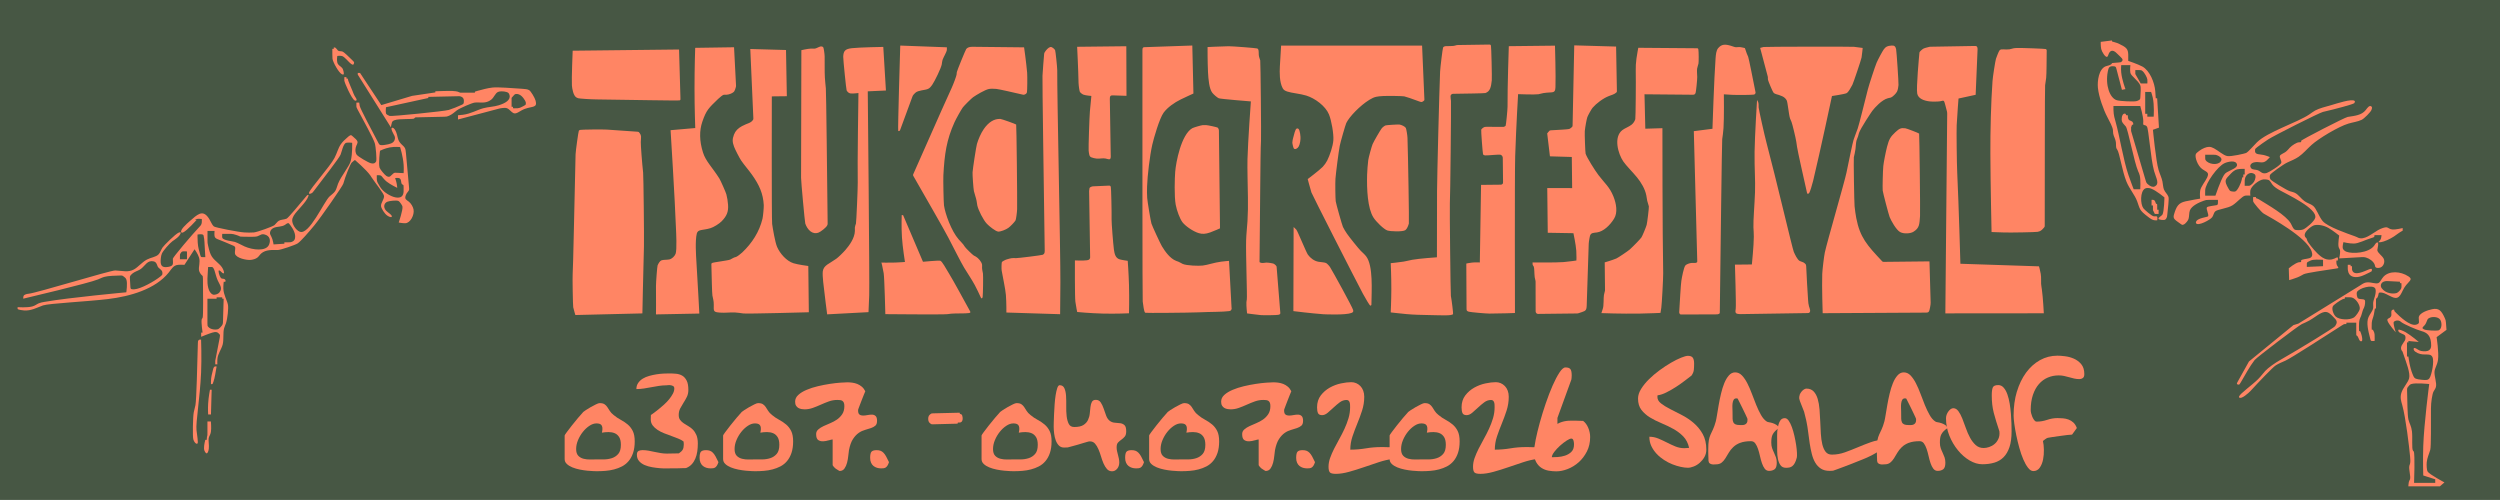<?xml version="1.0" encoding="UTF-8"?>
<svg xmlns="http://www.w3.org/2000/svg" viewBox="0 0 850.49 170.08">
    <defs>
        <style>.c,.d{fill:#FF8564;}.d{fill-rule:evenodd;}.e{fill:#475744;}</style>
    </defs>
    <g id="a"/>
    <g id="b">
        <rect class="e" width="850.49" height="170.08"/>
        <g>
            <g>
                <path class="d" d="M720.61,21.27l-1.24,.1c-.78,.06-.87,.08-.9,.17-.24,.65-1.62,.82-2.11,1.01-2.37,.91-2.89,5.03-2.66,7.34,.31,3.01,1.86,7.39,3.19,9.9,.8,1.5,1.81,3.43,1.92,4.39,.05,.44,.02,.87,.1,1.31,.16,.9,.76,1.79,.9,2.85,.11,.81-.05,1.72,.26,2.26,.05,.09,.11,.16,.17,.24,.82,1.09,1.68,7.26,3.16,10.92,1.03,2.53,2.83,4.49,3.65,6.72,1,2.71,.65,2.97,3.7,5.28,.76,.57,1.45,1.15,2.4,1.2,.31,.01,.72,0,.72,0,0,0,.15-.86,0-1.2-.14-.31-.63-.12-1.09-.16-.81-.07-3.25-2.28-3.59-2.72-1.09-1.43-1.15-5.75,.52-6.72,.5-.29,1.32-.29,2.08,0,1.84,.7,4.54,3,4.54,3,0,0-.09,4.96-.69,5.87-.34,.51-1.56,.96-1.3,1.45,.16,.31,1.84,.49,2.24,.24,.22-.14,.34-.35,.46-.56,.16-.29,.19-.4,.27-1.18,.2-2,.64-5.33,.39-6.02-.34-.96-1.18-1.54-1.56-2.56-.28-.76-.3-1.75-.48-2.64-.26-1.3-.84-2.38-1.32-3.96-.92-3.02-1.92-13.65-1.92-13.65l2.05-.73-.61-9.99h-.48s-.09-1.43-.17-2.47c-.23-2.88-1.86-6.95-4.39-8.33-1.47-.8-4.8-1.92-4.8-1.92,0,0,.02-1.27,0-2.11-.04-1.96-.68-2.51-2.96-3.61-.56-.27-1.12-.5-1.72-.64-.76-.19-.84-.22-.84-.33v-.26l-3.84,.48s-.05,1.35,.16,2.42c.16,.82,1.46,3.11,2.1,2.62,.25-.19,.37-.89,.64-1.34,.82-1.31,1.98-.47,2.86,.47,1.16,1.21,2.3,1.81,1.28,2.61-.21,.17-.32,.19-1.1,.25Zm2.46,9.05s-1.19-3.11-1.44-5.67c-.13-1.32,0-2.5,0-2.5h3.12s-.2,1.54,0,2.64c.19,1.02,2.76,2.7,3.36,4.24,.3,.76,.1,2.58,.04,3.86-.04,.78-.08,.89-.44,1.13-.27,.17-.55,.29-.88,.38-.92,.25-5.48,.04-6.68-.3-2.38-.68-4-5.11-3.08-9.79,.26-1.31,.46-1.94,2.11-1.75,.55,.06,.64,.16,.83,.91l1.86,7.09,1.2-.24Zm7.44-1.92h-2.24l-1.84-3.22v-1.34h1.34c.6,0,.7,.03,1.04,.28,.76,.58,1.65,2.28,1.71,2.92,.06,.6,0,1.36,0,1.36Zm2.16,11.28h-2.16v-.96h-.72v-7.44h2s.34,.87,.56,1.87c.6,2.75,.32,6.53,.32,6.53Zm10.38,36.64c.65-.44,1.3-1.3,1.47-1.81,.28-.84,.15-2.11,.47-2.94,.61-1.54,3.03-2.69,4.71-3.28,.73-.26,.9-.29,1.68-.29h3.14s.07,.84,0,1.28c-.07,.4-.25,.47-.48,.52-.98,.21-2.91,.35-3.24,.72-.43,.48,.8,2.65,.36,3.08-.28,.27-3.26,.55-3.96,1.6-.16,.24-.21,.54-.12,.72,.59,1.15,4.89-1.14,5.52-2.06,.45-.65,.48-1.4,.96-1.9,.78-.8,4.25-1.01,6-2.16,1.54-1.01,3.25-3.09,4.24-3.24,.78-.12,1.76,0,1.76,0,0,0-.11-.98,0-1.76,.21-1.42,2.85-3.58,4.37-3.76,.55-.07,1.61,.03,1.95,.24,.46,.28,.72,.9,1.12,1.44,.63,.85,1.63,1.47,2.64,2.04,2.41,1.37,12.75,6.14,12,9.32-.27,1.16-3.01,3.54-4.16,4-.71,.29-2.49,.29-2.89,0-.26-.19-.44-.46-.63-.8-.2-.38-.39-.84-.64-1.27-1.61-2.82-7.78-6.27-10.49-7.98-.28-.18-.57-.36-.88-.46-.43-.14-.48-.16-.48-.28v-.26h-.96s-.06,.78,0,1.44c.05,.5,2.86,3.78,3.6,4.2,2.21,1.26,14.73,8.06,16.32,12.92,.37,1.12,.21,1.95-.8,2.25-.9,.27-2.61,.32-2.8,.79-.07,.17,.07,.39,0,.48-.08,.1-.41,.02-.84,.12-1.25,.29-3.36,2.04-3.36,2.04l.13,4.03s1.68-.48,2.75-.91c1.09-.43,1.56-.8,2.2-1.11,.99-.47,7.23-1.34,10.86-1.9,.77-.12,.86-.14,.88-.23,.14-.43-.23-.3-.5-1.09-.18-.52-.12-1.44-.12-1.44h.48s.11-.71,0-.96c-.12-.27-.64,.09-1.18,.32-2.52,1.06-4.39-.43-5.81-1.83-1.35-1.33-3.23-3.69-3.46-4.46-.07-.24-.12-.48-.23-.63-.07-.1-.16-.16-.24-.24-1.44-1.54,2.07-4,2.92-4.2,1.31-.31,3.28,.03,4.88,.96,1.5,.87,3.6,2.56,3.6,2.56,0,0-.42,2.57-.24,3.69,.12,.75,.52,.85,.55,1.64,.04,.83-.31,2.44-.31,2.44l7.54-.43c.78-.04,.93-.03,1.53,.12,1.13,.3,2.61,1.31,3.01,2.45,.12,.34,.11,.65,.28,.85,.27,.31,1.07,.33,1.64,.12,1.08-.4,1.68-1.92,1.12-3.04-.51-1.01-2.05-1.92-2.16-2.88-.03-.27,.9-3.35-.34-2.48-.26,.19-.48,.64-.75,.99-1.84,2.48-7.36,2.85-9.48,2.01-.57-.23-1.13-.76-1.2-1.24-.1-.76,.24-2,.24-2,0,0,1.96,.49,3.52,.48,1.65,0,4.1-1.35,6.03-1.89,.45-.13,.94-.23,1.01-.61,.03-.17,0-.38,0-.38h2.4s-.03,.63-.16,1.09c-.32,1.13-1.83,1.55-.03,1.31,1.03-.14,3.04-1.02,4.43-1.94,.94-.63,1.77-1.32,2.62-1.78,.07-.04,.14-.07,.22-.09,.11-.02,.12-.06,.12-.35v-.64s-2.29,.59-3.52,.48c-.98-.08-1.3-.6-1.88-.72-.57-.12-1.92,.34-3,.96-2.06,1.19-4.69,3.56-6.85,2.53-.06-.03-.12-.06-.17-.11-.07-.06-.16-.1-.89-.36-2.4-.87-9.25-3.17-10.93-5.18-1.28-1.53-2.09-4.24-3.24-5.16-.81-.65-1.93-.89-2.88-1.56-1.12-.78-2.01-2.14-3.12-2.76-.56-.31-1.18-.44-1.85-.63-1.05-.3-6.38-3.56-6.65-4.06-.27-.5-.32-1.01-.14-1.51,.17-.48,4.5-3.59,5.85-4.21,1.46-.67,2.73-1.17,3.88-1.96,1.57-1.08,2.9-2.69,4.44-4.07,2.28-2.06,9.02-6.18,12.52-7.22,1.54-.46,3.12-.62,4.52-1.3,.79-.38,2.92-2.51,3.24-3.24,.21-.47,.35-.97,.12-1.2-.73-.75-1.5,.47-2.01,1.13-1.42,1.82-3.81,1.97-6.15,2.35-.93,.15-15.9,7.84-15.84,8.14,.03,.15,.07,.3,0,.38-.11,.13-.48,.09-.84,.12-.65,.05-2.23,1-2.94,1.76-.54,.58-1.01,1.18-1.64,1.6-.7,.47-1.61,.76-1.79,1.23-.23,.61,.59,1.59,.48,2.32-.13,.83-4.24,3.31-4.96,3.52-.49,.14-.99,.18-1.45,0-.51-.2-.97-.68-1.54-.91-.79-.32-1.81-.14-2.26-.65-.83-.94-.06-1.81,.91-2.04,1.86-.44,2.8,.59,4.24-.6,.54-.45,1.17-1.21,1.17-1.21,0,0-1.25-.51-2.13-.71-1.7-.38-3.12,0-2.92-1.75,.04-.34,.11-.43,.72-.91,1.19-.93,2.45-1.77,3.7-2.61,1.88-1.27,17.49-9.11,18.67-9.38,4.37-1,10.41-2.63,10.68-3,.18-.26,.28-.54,.12-.72-.81-.91-6.31,.93-7.68,1.32-2.12,.61-4.39,1.16-5.76,1.92-.71,.39-1.32,.87-2,1.34-4.04,2.74-14.2,5.91-17.81,9.48-1.31,1.29-2.8,3.16-3.69,3.63-.34,.18-5.14,1.3-6.43,1.04-1.34-.27-3.03-1.84-4.48-2.62-1.29-.7-2.06-.6-3.28-.14-1.02,.38-2.71,1.6-2.91,2.1-.4,.98,.56,3.92,2.19,5.1,1.42,1.03,2.5,1.01,1.68,2.84-.58,1.3-2.2,3.13-2.4,4.56-.17,1.16,0,2.65,0,2.65,0,0-3.19,.51-4.98,.92-2.41,.55-3.08,1.68-3.9,4.42-.45,1.5,.16,1.76,2.19,3.22,.63,.46,.75,.47,1.23,.15Zm-13.1-14.91l-4.96-16.84v-1.54h.24s-.06-.34,0-.48c.06-.14,.25-.07,.36-.12,.39-.18-.08-.96-.24-1.08-.63-.46-1.27-.19-1.43-1.39-.04-.33,.02-.7-.13-.77-.12-.06-.38,.07-.48,0-.08-.06-.06-.24-.12-.36-.1-.2-.44-.22-.68-.12-.72,.3-.84,1.98-.64,2.56,.22,.65,.82,1.13,1.32,1.76,.77,.98,2.84,12.15,4.2,15.24,.19,.44,.41,.83,.55,1.44,.37,1.6,.17,4.68,.17,4.68h-2.24s-1-2.56-1.8-4.9c-1.72-5.08-2.99-13.2-4.33-17.96-.32-1.14-.7-2.26-.75-4.14-.02-.62,0-1.32,0-1.32h9.12s1.03,3.42,1.03,5.19c0,.6-.12,1.01,.07,1.18,.12,.12,.39,.12,.6,.19,.22,.07,.39,.22,.55,.4,.61,.71,1.26,10.86,2.44,15.12,.69,2.51,2.03,4.36,.2,5.28-.59,.3-1.42,.03-2.29-.74-.47-.41-.54-.54-.76-1.29Zm20.25-7.7v-1.07h2.66c.78,0,.91,.02,1.31,.15,.97,.33,1.71,1.05,1.55,1.63-.51,1.81-3.64,1.7-5.04,.46-.14-.12-.25-.25-.34-.41-.12-.21-.14-.28-.14-.76Zm3.48,12.85h-3.48s-.06-1.05,0-1.93c.17-2.35,4.17-8.02,6.6-9.12,1.23-.55,3.81-1.11,4.2,.38,.32,1.23-1.93,1.81-3.48,2.74-.43,.26-.68,.51-.96,.96-1.15,1.83-2.88,6.96-2.88,6.96Zm9.96-9.12v1.92h-.48v.96h-.26c-.12,0-.14,.08-.26,.8-.18,1.06-1.41,3.75-2.2,4.01-.32,.11-.82,.06-1.22-.02-.54-.11-.64-.19-1.04-.87-1.74-2.97-1.15-3.15,.73-5.15,.64-.69,1.48-1.34,2.22-1.49,.98-.2,2.5-.16,2.5-.16Zm1.18,5.76h-1.18v-1.28c0-.58,0-.68,.07-1.05,.3-1.64,1.97-2.62,3.29-1.62,.61,.46,.25,1.81-.16,2.52-.22,.37-.55,.73-.91,1.01-.48,.39-.59,.43-1.12,.43Zm-31.07,6.21c-.35-.08-.36-.24-.51-.7-.11-.35-.3-.65-.71-.72-.25-.04-.58,0-.58,0v1.92h.48v1.6l.64,1.28h1.28v-1.44h-.48v-1.28c0-.58-.01-.64-.12-.67Zm56.54,18.99v2.16l-5.52,.24v-1.02c0-.46,.07-.54,.72-.87,.48-.24,.83-.43,1.52-.52,1.16-.15,3.28,0,3.28,0Zm16.6,3.66c.08-.67-.01-.79-1.02-.4-1.34,.51-4.94,2.41-5.64,.33-.08-.24-.09-.31-.09-.65v-.77h-.48v-.48h-.96v1.02c0,.46,0,.56,.07,.97,.3,2.03,2.1,2.44,3.78,2.08,1.21-.26,2.39-.91,3.54-1.46,.7-.34,.78-.4,.81-.64Zm-3.65,4.84l-21.35,13.19-1.68,.52-15.12,12.36-3.66,6.57c-.38,.68-.42,.77-.43,.87-.04,.31,.02,.34,.55,.43,.25,.04,.32-.03,.72-.7,1.52-2.59,3.03-5.44,4.75-7.66,.68-.88,14.91-11.71,16.08-12.24,.85-.38,1.68-.72,2.52-1.2,2.75-1.56,4.62-3.67,6.53-2.64,.71,.39,1.42,1.21,2.12,1.92,.96,.98,.8,1.64,.12,2.64-.4,.58-11.93,7.66-18.49,11.4-2.12,1.21-4.24,2.73-5.28,3.84-.79,.85-1.41,1.77-2.4,2.76-2.12,2.1-6.12,4.9-6.48,5.88-.05,.14-.07,.28,0,.36,.7,.82,3.35-1.63,3.84-2.16,2.78-3.03,7.6-8.11,8.64-8.76,1.06-.66,2.13-1.07,3.28-1.59,2.07-.95,12.84-7.93,19.2-11.99,.66-.42,.76-.46,1-.46h.53v-.48h3.36v3.46c0,.78,.01,.87,.1,.9,.58,.21,.67,1.24,1.1,1.76,.24,.29,.56,.28,.72,.12,.23-.23,.13-1.4-.28-2.54-.26-.73-.31-.82-.42-.82h-.26s-.17-2.58,.16-3.87c.13-.51,.35-.81,.52-1.25,.27-.67,.44-1.63,.72-2.28,.09-.21,.19-.38,.28-.57,.36-.76,.51-2.27,.25-2.58-.44-.53-1.65-.12-2.3-.62-.34-.26-.57-1.67-.36-2.11,.68-1.37,5.4-2.69,6.24-1.2,.27,.47,.17,1.63-.12,2.62-.23,.79-.54,1.55-.6,2.26-.05,.61,.09,1.19,0,1.76-.17,1.03-1.1,2.01-1.56,3.04-.88,1.95-.08,4.8,.55,7.32,.19,.76,.25,.84,.64,.84h.86s.07-1.36,0-2.17c-.04-.5-.14-.78-.32-1.14-.23-.48-.27-.53-.39-.53h-.26s-.07-1.4,0-2.3c.09-1.17,.43-1.52,.72-2.86,.18-.83,.34-2.04,.34-2.04h.38v-2.5c0-.78,0-.87,.1-.9,.69-.25,.75-1.73,.86-1.89,.2-.27,1.24-.19,2.03,.16,2.56,1.15,3.93,2.48,5.29,.55,.6-.85,.98-2.19,1.94-3.35,1.39-1.68,2.3-2.03,.82-3.01-2.68-1.77-6.54-1.98-8.49,.12-.76,.82-1.05,1.85-1.75,2.16-.86,.38-2.33-.33-3.78-.24-.31,.02-.62,.07-.91,.19-.39,.15-.51,.22-1.17,.63Zm13.7-.57s.09,.93,0,1.6c-.07,.5-1.06,1.59-1.6,1.76-1.21,.37-3.78,.22-5.12-1.68-.59-.83-.25-2.14,1.35-2.36,.29-.04,.41-.04,1.19,0l3.7,.19v.48h.48Zm-19.21,5.12v-.32h1.39c.62,0,.73,.01,1.08,.12,1.36,.41,2.8,2.66,2.57,3.89-.16,.83-1.38,2.48-1.92,2.84-1.54,1-4.97,.85-6.21-.25-.76-.68-1.52-2.53-1-3.55,.24-.48,2.51-2.07,3.38-2.42,.15-.06,.3-.11,.46-.12,.22-.02,.24-.04,.24-.18Zm16.82,4.26c0-.09,.01-.19-.01-.26-.1-.24-.61-.14-.84,.12-.41,.47,.04,1.45-.27,2.03-.5,.92-1.55,.57-1.19,1.6,.41,1.15,2.78,3.86,2.78,3.86,0,0-.79-2.41-.72-3.37,.03-.39,1.14-.95,2.09-.48,.19,.09,.35,.25,.55,.4,.95,.73,5.17,2.57,6.88,3.04,1.94,.53,2.95,1.56,3.2,3.84,.16,1.49,.05,2.44-1.12,2.88-.67,.25-2.13,.17-2.82-.16-.71-.33-1.43-.99-1.82-.8-.21,.1-.2,.48,0,.8,.41,.66,1.91,1.32,2.98,1.36,1.8,.06,2.75-.15,3.26,.88,.71,1.41-.25,6.09-.98,7.18-.47,.71-1.1,.73-2.57,.58-2.03-.21-2.5-.37-2.91-1.25-.37-.81-.89-2.11-1.28-4.05-.24-1.19-.43-2.62-.43-2.62h-.48v-4.8h.48v-.48l3.53,.32s-2.62-2.25-4.49-3.32c-.7-.4-2.14-1-2.4-.84-.13,.08-.12,.36,0,.58,.35,.63,1.64,.81,2.16,1.34,.29,.29,.29,1.24,0,1.76-.48,.86-1.86,2.18-1.08,3.4,.04,.07,.1,.13,.16,.18,.09,.07,.12,.16,.37,.9,1.03,3.01,2.48,6.63,1.99,8.41-.42,1.52-2.12,3.18-2.64,4.95-.47,1.6-.09,2.68,.32,4.15,1.19,4.28,2.38,14.34,2.66,17.5,.08,.9,.15,1.82-.03,2.45-.07,.23-.16,.42-.22,.65-.28,1.21,.55,3.65,.22,4.62-.09,.28-.28,.44-.4,.92-.13,.53-.16,1.46-.16,1.46h10.73l1.54-1.33s-5.1-2.71-5.71-3.68c-.33-.53-.39-2.26-.31-3.15,.14-1.55,.8-2.84,1.2-4.24,.31-1.08,.23-9.09,.24-14.17,0-1.97,.43-4.78,.84-5.6,.29-.58,.69-1.01,.84-1.6,.36-1.36-.56-3.57-.48-5.12,.07-1.39,.93-2.26,1.2-4.16,.34-2.39-.48-7.69-.48-7.69l3.36-2.48-.18-2.42c-.06-.78-.1-.94-.42-1.65-1.15-2.54-2.04-3.39-4.2-2.97-1.46,.28-4.56,1.25-4.64,2.89-.06,1.31,.6,2.01-.93,2.39-2.1,.52-5.61-2.85-6.79-4.04-.55-.55-.61-.63-.59-.74Zm15.83,3.5c.51,1.58,0,2.95-.88,3.2-.46,.13-3.99,.09-4.88-.36-.85-.43-.48-.67,.14-1.31,.24-.25,.41-.52,.55-.81,.53-1.16,.38-1.46,1.31-1.84,1.1-.45,3.29-.34,3.76,1.12Zm-6,52.54l4.08,1.31v1.2h-7.2s.37-9.9-.12-10.68c-.08-.12-.17-.15-.24-.25-.5-.66-.1-4.37-.36-6.6-.21-1.77-.85-2.6-1.2-4-.35-1.39-.38-6.57-.46-9.86-.02-.78,.02-.91,.42-1.37,.29-.34,.46-.66,1.02-.85,1.43-.49,6.09,0,6.09,0,0,0-1.78,13.47-2.03,21.2-.16,5.03,0,9.89,0,9.89Z"/>
                <path class="d" d="M114.74,19.04s.85-.13,1.52,0c.97,.18,2.28,2.08,3.28,2.76,.62,.42,.81,.19,.91-.42,.04-.25-.01-.34-.58-.88-1.1-1.05-2.77-2.79-3.44-2.99-.53-.16-1.03,0-1.45-.31-.05-.03-.71-1.01-1.08-1.05-.14-.02-.36,0-.36,0v.48h-.48v1.82c0,.78,0,.93,.05,1.5,.08,1.09,2.11,4.79,3.22,5.32,.23,.11,.47,.13,.58,0,.19-.23-.15-1.57-.36-1.92-.46-.76-1.5-1-1.8-2.08-.24-.86,0-2.24,0-2.24Zm18.23,24.28s.17-1.15,.38-1.71c.47-1.32,4.07-1.01,6.54-1.15,.78-.04,.88-.06,1.05-.21l.37-.32,9.86-.22c.78-.02,.94-.05,1.59-.33,1.07-.45,2.01-1.35,2.65-1.83,.98-.74,5.19-2.57,6.14-2.66,1.8-.18,3.65,.49,5.53-.96,1.02-.79,1.33-2.13,2.32-2.64,.56-.29,1.9-.29,2.89,0,.61,.18,.86,.39,1.04,1.04,.48,1.75-1.51,2.81-3.66,3.48-1.62,.51-3.58,.56-5.22,1-2.14,.57-4.21,1.87-6.93,2.23-.81,.11-1.71,.17-1.71,.17v1.44l13.66-3.62c.75-.2,.91-.23,1.55-.29,.48-.05,.98-.09,1.43,.07,.86,.31,1.54,1.38,2.24,1.68,1.06,.46,2.16-.85,3.91-1.47,2.63-.93,4.27-.31,3.61-2.77-.26-.99-1.62-3.23-2.16-3.56-.32-.2-.66-.29-1.01-.35-.48-.08-.62-.09-1.39-.14-3.37-.21-8.22-.63-10.11-.42-1.79,.2-3.44,.69-5.14,1.14-.75,.2-.84,.24-.84,.35v.26h-4.26c-.78,0-.88-.01-1.06-.13-.53-.36-1.87-.44-2.32-.46-2.06-.06-5.81,.11-5.81,.11v.38l-7.92,1.18-10.47,3.14-7.24-10.95h-.77v.58l11.27,17.94Zm-14.79-16.59h-.32v-.48h-.72s-.03,.6,0,1.15c.04,.72,2.44,6.17,3.51,6.77,.22,.12,.46,.13,.58,0,.3-.34-.19-.85-.62-1.61-.26-.46-.45-.99-.66-1.54-.47-1.2-1.08-2.48-1.46-3.55-.06-.16-.11-.32-.12-.49-.02-.23-.04-.25-.18-.25Zm56.34,10.08v-.48h-.48v-3.04l.75-.85c.34-.38,.41-.43,.7-.46,1.42-.16,2.44,1.07,3.11,2.2,.21,.35,.34,.66,.28,1.19-.03,.3-.12,.37-.81,.72-.62,.31-1.11,.64-1.94,.73-.69,.08-1.6,0-1.6,0Zm-17.8-3.99c.98,.31,1.18,1.05,1.07,1.96-.06,.53-.15,.62-.86,.94-1.39,.63-2.67,1.17-4.25,1.68-1.28,.42-19.54,2.27-20.12,2.04-.37-.15-1.13-.44-1.25-.88-.17-.62,0-2.08,0-2.08l14.4-3.14v-.38l9.86-.22c.78-.02,.89-.01,1.14,.07Zm-89.78,41.89s-.28,.15-.43,.17c-.23,.03,.08-.31,.38-.38,.6-.15,1.76,0,1.76,0,0,0,.05,.66,0,1.15-.07,.72-.35,1.05-.7,1.41-2.66,2.79-9.15,10.51-9.15,10.95,0,1.67,.48,2.45-1.63,2.8-2.32,.39-2.71-.69-2.45-3.02,.07-.59,.15-1.04,.36-1.54,.36-.87,2.57-3.44,3.58-4.18,.79-.57,2.37-1.5,2.78-2.66,.05-.15,.07-.3,0-.36-.1-.09-.37-.03-.64,.08-1.14,.47-5.09,4.43-5.51,5.08-.55,.86-.8,1.8-1.41,2.39-.88,.85-2.52,.98-3.91,1.71-1.63,.85-2.93,2.53-4.37,3.34-1.97,1.1-3.93,.47-6.39,.36-1.6-.07-26.89,7.72-29.5,7.92-.72,.06-1.54,.35-1.68,.72-.14,.37-.12,.96-.12,.96,0,0,22.45-5.29,25.45-6.56,.81-.34,1.42-.67,2.24-.88,1.41-.36,3.42-.37,5.14-.44,.78-.03,.91,0,1.37,.36,.34,.27,.67,.48,.86,.96,.49,1.25,0,4.39,0,4.39,0,0-19.26,1.76-27.85,3.26-.73,.13-1.39,.25-1.92,.48-.73,.31-1.23,.81-2.24,1.08-1.73,.46-4.96,.24-4.96,.24,0,0-.06,.37,0,.58,.09,.33,1.91,.51,2.15,.53,2.37,.23,4.63-1.06,6.49-1.71,1.95-.68,14.82-1.29,22.09-2.16,7.59-.91,16.13-3.38,20.65-9,1.05-1.31,1.59-2.48,3.2-2.64,.86-.09,2.17,0,2.17,0l3.44-5.31s1.11,1.52,1.52,2.82c.49,1.56-.23,3.2,0,4.41,.07,.38,.47,1.24,1.02,1.67,.27,.22,.3,.33,.31,1.11,.03,4.46,.17,12.95-.13,13.38-.11,.17-.26,.24-.31,.61-.17,1.02,.31,4.35,.31,4.35h-.48v1.44s2.46-1.03,3.84-1.44c1.14-.34,1.77-.22,2.38,.55,.23,.29,.24,.41,.1,1.17l-1.52,7.88v1.2h.72s-.06-.96,0-1.76c.14-1.81,1.38-3.34,1.8-4.96,.43-1.66,.06-3.94,.48-5.52,.16-.59,.43-1.09,.64-1.72,.54-1.61,.9-5.13,.68-6.29-.3-1.54-1.48-3.38-1.56-5.44-.05-1.1,.12-2.4,.12-2.4,0,0,.31,.06,.48,0,.28-.09,.16-.62-.12-.84-.31-.24-.77-.14-1.07-.27-.14-.06-.25-.17-.36-.33-.46-.65-.86-2.27-.6-2.4,.11-.06,.31,0,.49,.15,.33,.26,.86,.99,1.19,.81,.15-.08,.1-.43,0-.77-.27-.92-.86-1.71-1.56-2.35-2.44-2.25-2.94-2.51-3.78-6.35-.17-.76-.19-.93-.19-1.71v-3.22h2.4s-.11,1.12,0,1.76c.09,.51,.46,.79,.96,1,1.43,.59,4.15,1.63,5.46,2.26,.25,.12,.44,.22,.54,.42,.25,.51-.18,1.62,0,2.32,.39,1.47,3.95,2.24,5.38,2.08,.77-.09,1.69-.33,2.3-.84,.47-.39,.75-.92,1.2-1.32,1.61-1.43,3.98-1.2,5.68-1.2,.9,0,6-1.71,6.8-2.28,1.14-.82,3.69-3.75,5.64-6.12,2.24-2.72,9.62-13.34,9.84-14.16,.65-2.4,2.4-6.76,2.88-7.2,.49-.44,1.08-.87,1.08-.87,0,0,3.86,3.31,5.21,5.23,.16,.22,.28,.42,.41,.63,1.47,2.23,4.32,5.64,4.29,6.48-.04,1.19-1.14,2.28-1.03,3.37,.08,.78,1.14,2.5,2.06,3.17,.61,.44,1.35,.7,1.54,.48,.46-.53-1.37-1.52-1.92-2.16-1.06-1.23-.6-2.58,.48-3,.8-.31,3.24-.58,3.84-.21,.34,.21,1.19,1.38,1.28,1.82,.23,1.15-1.27,5.47-1.27,5.47,0,0,1.35,.27,2.24,.24,1.72-.06,3.18-2.85,2.8-4.72-.17-.85-.82-2-1.55-2.58-.88-.71-1.59-.79-1.09-2.22,.15-.43,.43-.85,.74-1.21,.41-.49,.45-.63,.38-1.41l-1.04-11.49c-.07-.77-.09-.9-.15-1.27-.24-1.34-1.22-1.49-2.12-2.84-.45-.67-.55-1.52-.8-2.41-.24-.85-.6-1.74-1.08-2.13-.28-.23-.59-.29-.72-.12-.13,.17-.06,.59,.11,1,.58,1.42,1.34,1.93,.85,3.16-.43,1.09-1.68,1.34-3.36,1.6-.39,.06-.79,.12-1.18,.07-.53-.06-.63-.15-.99-.84-2.17-4.14-6.13-11.53-6.31-12.53-.1-.55-.17-1.11-.17-1.11h-.96v1.07c0,.48,.04,.61,.41,1.3,2.01,3.77,5.25,9.62,5.83,11.39,.38,1.14,.73,5.76,.48,6.25-.34,.65-.82,.86-1.76,.64-.92-.21-4.37-2.27-4.84-2.88-.36-.48-.59-1.37-.36-2.4,.19-.88,.76-1.48,.61-2.09-.15-.59-.96-1.18-1.52-1.7-.57-.53-.68-.57-1.02-.4-.25,.12-.47,.31-.68,.49-.93,.8-1.82,1.6-2.44,2.5-.94,1.37-1.26,2.96-2.16,4.68-1.51,2.88-8.2,10.34-8.64,11.76-.1,.33-.04,.56,.58,.36,.15-.05,.3-.12,.43-.22,.17-.13,.25-.21,.72-.83,3.04-4.01,8.47-11,8.96-12.16,.42-.98,.92-3.85,1.96-4.08,.67-.15,2,0,2,0,0,0,.16,3.59-.48,6.17-.44,1.8-3.3,5.17-4.32,7.76-.33,.84-.51,1.78-.96,2.48-.47,.73-1.23,1.2-1.92,1.84-1.97,1.82-6.93,13.31-10.16,12-1.38-.56-2.58-2.59-2.56-3.84,0-.53,.18-1.04,.51-1.6,1.04-1.75,4.4-4.63,5.01-6.68,.11-.37,.04-.41-.26-.37-.12,.01-.18,.08-.68,.68-2.11,2.51-5.91,7.15-6.5,7.38-.94,.37-1.93,.28-2.64,.72-.52,.32-.88,.92-1.44,1.44-.54,.5-5.9,2.42-7.04,2.52-1.14,.1-2.09,.05-3.21,0-1.93-.09-9.99-1.67-10.39-2.04-.92-.85-1.1-2.09-2.16-3.36-1.85-2.22-3.5-.68-5.97,1.49-1.14,1-3.59,3.15-2.92,3.91,.1,.12,.3,.12,.58,0,1.35-.6,4.67-4.35,4.67-4.35Zm70.37-15.81l-2.14-.11c-.78-.04-.88-.04-1.03,.02-.11,.04-.21,.11-.3,.18-.98,.76-1.13,1.61-2.38,.88-.55-.32-2.15-2.24-2.32-2.8-.45-1.48,.14-5.79,.14-5.79,0,0,1.62-.82,3.33-1.13,1.7-.31,3.5-.12,3.5-.12,0,0,1,3.14,1.2,6,.11,1.48,0,2.88,0,2.88Zm-2.88,1.68s.8-.12,1.28,0c.44,.11,.65,.49,.72,.94,.13,.82,.09,1.1,.67,1.36,.19,.08,.21,.17,.21,.89v.8c0,.72,0,.84-.09,1.21-.45,2.14-2.96,1.53-4.63,.65-2.04-1.08-3.04-2.18-4.05-4.18-.12-.23-.23-.47-.28-.72-.07-.34-.08-.43-.08-.89v-1.02s.59-.04,.96,0c.4,.04,.56,.19,.72,.36,.41,.44,.81,1.1,1.68,1.8,1.29,1.03,3.6,2.13,3.6,2.13,0,0-.04-.65-.16-1.31-.18-1-.56-2.02-.56-2.02Zm-36.3,21.85h-1.39v.48l-3.68,.24s-.16-1.07-.4-1.8c-.45-1.38-1.04-1.58-.72-2.6,.17-.53,.6-.98,1.2-1.24,1.1-.48,2.74-.3,3.81-1.01,.44-.29,.71-.62,1.18-.57,.13,.01,.2,.09,.66,.71,.95,1.27,1.91,2.97,1.55,4.51-.13,.57-.48,.93-1.15,1.16-.33,.11-.43,.12-1.06,.12Zm-22.52-2.88h2.21c.78,0,.94,.01,1.62,.12,.13,.02,1.66,.46,2,.68,.22,.14,.33,.16,1.11,.17,1.7,.02,4.25,.16,5.08-.16,1.11-.42,1.33-.88,2.46-.57,1.68,.46,2.05,1.9,1.46,3.39-.97,2.44-5.55,1.88-8.34,.66-1.05-.46-2.06-1.11-3.28-1.53-.73-.25-4.11-.5-4.32-1.48-.09-.44,0-1.28,0-1.28Zm-6.07,2.54l.31,5.38h-1.02c-.46,0-.53-.08-.73-.84-.35-1.34-.71-2.33-.83-4.05-.09-1.22-.07-2.79-.07-2.79,0,0,1.26-.22,1.76,0,.39,.17,.32,.61,.4,.94,.11,.45,.12,.59,.17,1.36Zm-8.07,4.01c.17-.22,.27-.45,.62-.55,.5-.14,1.52,0,1.52,0v2.64h-2.4v-1.18c0-.53,.03-.62,.26-.91Zm-17.12,11.31l-.15-2.57c-.05-.78,0-.91,.39-1.35,.3-.33,.65-.6,1.03-.82,.79-.46,1.68-.69,2.38-1.24,1.48-1.16,2.16-2.97,4.24-2.52,.46,.1,.78,.35,1.01,.79,.38,.74,.28,1.01,.78,1.45,.75,.67,1.34,.93,1.21,2.07-.03,.3-.11,.39-.71,.87-1.89,1.52-6.57,4.22-8.92,4.34-.26,.01-.55,0-.81-.06-.36-.09-.4-.19-.45-.96Zm26.46-6.58h1.02c.46,0,.53,.04,.77,.39,.18,.26,.29,.55,.39,.86,.37,1.1,.6,2.28,1.1,3.36,.77,1.68,1.71,2.58,.56,4.04-.49,.63-1.71,.95-2.24,.72-1.63-.7-1.91-3.52-1.84-5.4,.06-1.63,.24-3.96,.24-3.96Zm-.24,19.14v-8.34h3.12v-.48h1.92v.48h.48l-.22,7.46c-.02,.78-.03,.89-.11,1.14-.25,.77-1.35,1.66-1.51,1.72-.71,.29-2.64,.27-3.47-.84-.19-.25-.21-.37-.21-1.14Zm-2.16,5.58s-.36-.06-.58,0c-.19,.05-.25,.18-.35,.3-.13,.16-.15,.27-.17,1.04-.2,6.97-.46,19.14-.82,20.91-.17,.84-.38,1.54-.57,2.45-.31,1.55-.43,8.37-.15,9.23,.22,.69,.54,1.14,.86,1.36,.23,.16,.47,.17,.58,0,.26-.42-.15-2.61-.36-4.56-.28-2.61,1.16-10.73,1.56-19.45,.23-4.98,0-11.28,0-11.28Zm3.36,15.12h.38c.17,0,.22-.08,.47-.82,.27-.79,.4-1.41,.59-2.42,.21-1.13,.48-2.76,.48-2.76,0,0-.36-.06-.58,0-.18,.05-.25,.18-.35,.3-.13,.16-.17,.26-.35,1.02-.29,1.23-.6,2.14-.64,3.72-.01,.45,0,.96,0,.96Zm-.96,10.32h.96l.24-8.4h-.58s-.49,2.41-.62,4.75c-.11,1.84,0,3.65,0,3.65Zm.96,2.4h-1.2v3.88c0,.78,0,.88-.08,1.06-.05,.13-.07,.25-.09,.42-.03,.33-.08,.89-.08,.89h-.48s-.48,1.79-.43,2.92c.05,1.09,.71,1.8,1,1.65,.26-.13,.53-.79,.62-1.52,.17-1.3-.22-2.83,0-3.77,.14-.62,.56-.99,.72-1.99,.2-1.26,0-3.52,0-3.52Z"/>
            </g>
            <g>
                <g>
                    <path class="c" d="M205.65,137.52c.38,.25,.69,.57,.95,.96,.26,.39,.54,.83,.84,1.3,.3,.48,.73,.94,1.3,1.4,.8,.66,1.63,1.21,2.49,1.67s1.63,.98,2.33,1.57c.7,.59,1.27,1.33,1.71,2.21,.44,.88,.66,2.07,.66,3.54s-.19,2.81-.56,3.91c-.38,1.1-.88,2.03-1.52,2.78-.64,.75-1.38,1.35-2.23,1.8-.85,.44-1.76,.79-2.7,1.03-.95,.25-1.91,.41-2.9,.49-.98,.08-1.93,.12-2.84,.12-.18,0-.58,0-1.19-.02-.61-.02-1.33-.07-2.16-.15-.83-.08-1.7-.21-2.6-.39-.91-.18-1.74-.43-2.51-.74-.76-.31-1.39-.7-1.89-1.16-.49-.46-.74-1.02-.74-1.67v-8.02c0-.1,.24-.47,.72-1.13s1.06-1.41,1.73-2.26c.67-.85,1.37-1.71,2.1-2.58,.73-.87,1.32-1.55,1.79-2.04,.1-.1,.4-.31,.89-.64,.49-.33,1.04-.66,1.65-1.01,.61-.34,1.2-.66,1.77-.93,.57-.28,.98-.42,1.24-.42,.73,0,1.28,.12,1.65,.37Zm-8.92,17.54c.49,.49,1.09,.83,1.81,1.01,.71,.18,1.46,.26,2.23,.25s1.44-.03,1.98-.03h2.6c.98,0,1.91-.14,2.78-.42,.87-.28,1.6-.76,2.2-1.45,.6-.69,.89-1.72,.89-3.1,0-1.11-.19-1.98-.58-2.61-.39-.62-.89-1.07-1.52-1.33-.62-.26-1.32-.39-2.1-.39s-1.5,.07-2.25,.2c.16-.69,.21-1.25,.16-1.67-.05-.43-.18-.75-.37-.96-.19-.21-.44-.35-.74-.42-.3-.07-.6-.1-.91-.1-.78,0-1.57,.27-2.39,.81-.82,.54-1.56,1.23-2.23,2.07-.67,.84-1.22,1.77-1.65,2.8-.43,1.03-.64,2.04-.64,3.03,0,1.05,.25,1.82,.74,2.31Z"/>
                    <path class="c" d="M217.27,153.38c.43-.16,.86-.25,1.3-.25,.73,0,1.43,.07,2.12,.2s1.37,.27,2.06,.42c.69,.15,1.37,.28,2.06,.39,.69,.12,1.41,.17,2.16,.17,.16,0,.42,0,.8-.02,.38-.02,.77-.02,1.19-.02,.44,0,.84,0,1.21-.02,.36-.02,.62-.02,.78-.02,.65-.43,1.09-.85,1.32-1.28,.23-.43,.35-1,.35-1.72,0-.07,0-.24-.02-.52-.01-.28-.03-.45-.06-.52-.47-.36-1.06-.69-1.79-.98-.73-.29-1.5-.59-2.33-.89-.83-.29-1.66-.61-2.49-.93-.83-.33-1.58-.71-2.25-1.16-.67-.44-1.22-.95-1.65-1.52-.43-.57-.64-1.25-.64-2.04,0-.1,0-.34,.02-.74,.01-.39,.02-.64,.02-.74,.23-.16,.59-.42,1.07-.76,.48-.34,1.01-.75,1.59-1.23,.58-.47,1.19-1,1.83-1.57,.63-.57,1.21-1.17,1.71-1.79,.51-.62,.93-1.25,1.26-1.87,.34-.62,.51-1.23,.51-1.82,0-.39-.13-.66-.39-.81-.26-.15-.55-.25-.87-.29-.32-.05-.63-.06-.91-.02-.29,.03-.45,.05-.5,.05-.85,0-1.71,.07-2.57,.2-.85,.13-1.7,.28-2.55,.44-.84,.16-1.68,.31-2.53,.44-.84,.13-1.7,.2-2.58,.2,0-.79,.2-1.48,.6-2.07,.4-.59,.93-1.08,1.57-1.48,.65-.39,1.38-.71,2.2-.93,.82-.23,1.64-.41,2.47-.54,.83-.13,1.62-.21,2.37-.25s1.39-.05,1.9-.05c.78,0,1.55,.03,2.33,.1,.78,.07,1.48,.27,2.1,.62,.62,.34,1.13,.9,1.54,1.67s.6,1.84,.6,3.22c0,.89-.17,1.67-.51,2.36-.34,.69-.71,1.35-1.13,1.99-.41,.64-.79,1.29-1.13,1.94-.34,.66-.51,1.39-.51,2.21,0,.72,.16,1.3,.49,1.72,.32,.43,.73,.8,1.21,1.13,.48,.33,1,.65,1.55,.96s1.08,.71,1.55,1.18,.88,1.09,1.21,1.84c.32,.75,.49,1.72,.49,2.9,0,.95-.06,1.86-.19,2.73-.13,.87-.35,1.67-.66,2.41-.31,.74-.73,1.39-1.24,1.94-.52,.56-1.17,.98-1.94,1.28-.21,0-.55,0-1.03,.02-.48,.02-1,.03-1.55,.05-.56,.02-1.08,.02-1.57,.02h-1.01c-.26,0-.73,0-1.4,.02-.67,.02-1.44,0-2.29-.07-.85-.07-1.75-.18-2.68-.34-.93-.16-1.78-.41-2.55-.74-.76-.33-1.39-.78-1.88-1.35-.49-.57-.74-1.29-.74-2.14,0-.72,.21-1.16,.64-1.33Z"/>
                    <path class="c" d="M238.47,153.66c.31-.34,.88-.52,1.71-.52,.52,0,.96,.07,1.32,.2,.36,.13,.7,.35,1.01,.66s.62,.73,.91,1.25c.3,.53,.63,1.18,.99,1.97-.16,.49-.33,.89-.52,1.18-.19,.29-.4,.51-.6,.64-.21,.13-.44,.21-.7,.25-.26,.03-.54,.05-.86,.05-.49,0-.96-.07-1.4-.2-.44-.13-.83-.34-1.19-.62-.35-.28-.63-.65-.83-1.11-.21-.46-.31-1.02-.31-1.67,0-1.05,.16-1.75,.47-2.09Z"/>
                    <path class="c" d="M259.55,137.52c.38,.25,.69,.57,.95,.96,.26,.39,.54,.83,.83,1.3,.3,.48,.73,.94,1.3,1.4,.8,.66,1.63,1.21,2.49,1.67,.85,.46,1.63,.98,2.33,1.57,.7,.59,1.27,1.33,1.71,2.21,.44,.88,.66,2.07,.66,3.54s-.19,2.81-.56,3.91c-.38,1.1-.88,2.03-1.52,2.78-.63,.75-1.38,1.35-2.23,1.8-.86,.44-1.76,.79-2.7,1.03-.95,.25-1.91,.41-2.9,.49-.99,.08-1.93,.12-2.84,.12-.18,0-.58,0-1.18-.02-.61-.02-1.33-.07-2.16-.15-.83-.08-1.7-.21-2.6-.39-.91-.18-1.74-.43-2.51-.74-.76-.31-1.39-.7-1.88-1.16-.49-.46-.74-1.02-.74-1.67v-8.02c0-.1,.24-.47,.72-1.13s1.06-1.41,1.73-2.26c.67-.85,1.37-1.71,2.1-2.58,.73-.87,1.32-1.55,1.79-2.04,.1-.1,.4-.31,.89-.64,.49-.33,1.04-.66,1.65-1.01,.61-.34,1.2-.66,1.77-.93,.57-.28,.98-.42,1.24-.42,.73,0,1.28,.12,1.65,.37Zm-8.92,17.54c.49,.49,1.09,.83,1.81,1.01,.71,.18,1.46,.26,2.23,.25s1.44-.03,1.98-.03h2.6c.98,0,1.91-.14,2.78-.42,.87-.28,1.6-.76,2.2-1.45s.89-1.72,.89-3.1c0-1.11-.19-1.98-.58-2.61-.39-.62-.89-1.07-1.52-1.33-.62-.26-1.32-.39-2.1-.39s-1.5,.07-2.25,.2c.16-.69,.21-1.25,.16-1.67-.05-.43-.17-.75-.37-.96-.19-.21-.44-.35-.74-.42-.3-.07-.6-.1-.91-.1-.78,0-1.57,.27-2.39,.81s-1.56,1.23-2.23,2.07c-.67,.84-1.22,1.77-1.65,2.8-.43,1.03-.64,2.04-.64,3.03,0,1.05,.25,1.82,.74,2.31Z"/>
                    <path class="c" d="M281.92,149.79c-.62,.2-1.25,.31-1.88,.34-.64,.03-1.19-.11-1.67-.42-.48-.31-.72-.99-.72-2.04,0-.62,.24-1.15,.72-1.57,.48-.43,1.07-.8,1.77-1.13,.7-.33,1.47-.66,2.31-1.01s1.61-.76,2.31-1.25c.7-.49,1.29-1.1,1.77-1.82,.48-.72,.72-1.64,.72-2.75,0-.49-.06-.88-.19-1.16s-.3-.48-.5-.62c-.21-.13-.46-.21-.76-.25-.3-.03-.62-.05-.95-.05-.99,0-1.94,.16-2.86,.49-.92,.33-1.83,.7-2.74,1.11-.91,.41-1.82,.78-2.74,1.11-.92,.33-1.86,.49-2.82,.49-.31,0-.66-.03-1.03-.1-.38-.07-.73-.19-1.05-.37-.32-.18-.59-.44-.8-.79-.21-.34-.31-.79-.31-1.35,0-.89,.36-1.66,1.09-2.31,.72-.66,1.66-1.23,2.82-1.72,1.15-.49,2.42-.9,3.81-1.23s2.73-.59,4.04-.79c1.31-.2,2.51-.34,3.6-.42,1.09-.08,1.89-.12,2.41-.12,.54,0,1.11,.04,1.69,.12s1.15,.23,1.69,.44c.54,.21,1.05,.53,1.54,.93,.48,.41,.87,.93,1.18,1.55-.1,.23-.27,.63-.5,1.21-.23,.57-.47,1.18-.72,1.82-.25,.64-.48,1.25-.7,1.82-.22,.57-.37,.98-.45,1.21-.03,.03-.05,.11-.06,.22-.01,.12-.02,.21-.02,.27,0,.69,.16,1.15,.49,1.38,.32,.23,.72,.34,1.18,.34s.98-.06,1.55-.17c.57-.11,1.09-.16,1.55-.15,.47,.02,.86,.17,1.19,.47,.32,.3,.49,.84,.49,1.62s-.19,1.34-.58,1.67-.88,.6-1.48,.81c-.6,.21-1.26,.42-2,.62-.74,.2-1.46,.53-2.16,1.01-.7,.48-1.35,1.17-1.96,2.09-.61,.92-1.07,2.2-1.38,3.84-.08,.46-.16,1.09-.23,1.89-.08,.8-.21,1.58-.41,2.34-.19,.75-.49,1.41-.88,1.97-.39,.56-.95,.84-1.67,.84-.03,0-.1-.04-.23-.12-.13-.08-.28-.17-.45-.27-.17-.1-.34-.2-.5-.32-.17-.11-.29-.2-.37-.27-.13-.1-.3-.28-.5-.54-.21-.26-.31-.43-.31-.49v-8.71c-.26,0-.7,.1-1.32,.3Z"/>
                    <path class="c" d="M296.49,153.66c.31-.34,.88-.52,1.71-.52,.52,0,.96,.07,1.32,.2,.36,.13,.7,.35,1.01,.66s.62,.73,.91,1.25c.3,.53,.63,1.18,.99,1.97-.16,.49-.33,.89-.52,1.18-.19,.29-.4,.51-.6,.64-.21,.13-.44,.21-.7,.25-.26,.03-.54,.05-.86,.05-.49,0-.96-.07-1.4-.2-.44-.13-.83-.34-1.19-.62-.35-.28-.63-.65-.83-1.11-.21-.46-.31-1.02-.31-1.67,0-1.05,.16-1.75,.47-2.09Z"/>
                    <path class="c" d="M347.47,137.52c.38,.25,.69,.57,.95,.96,.26,.39,.54,.83,.83,1.3,.3,.48,.73,.94,1.3,1.4,.8,.66,1.63,1.21,2.49,1.67,.85,.46,1.63,.98,2.33,1.57,.7,.59,1.27,1.33,1.71,2.21,.44,.88,.66,2.07,.66,3.54s-.19,2.81-.56,3.91c-.38,1.1-.88,2.03-1.52,2.78-.63,.75-1.38,1.35-2.23,1.8-.86,.44-1.76,.79-2.7,1.03-.95,.25-1.91,.41-2.9,.49-.99,.08-1.93,.12-2.84,.12-.18,0-.58,0-1.18-.02-.61-.02-1.33-.07-2.16-.15-.83-.08-1.7-.21-2.6-.39-.91-.18-1.74-.43-2.51-.74-.76-.31-1.39-.7-1.88-1.16-.49-.46-.74-1.02-.74-1.67v-8.02c0-.1,.24-.47,.72-1.13s1.06-1.41,1.73-2.26c.67-.85,1.37-1.71,2.1-2.58,.73-.87,1.32-1.55,1.79-2.04,.1-.1,.4-.31,.89-.64,.49-.33,1.04-.66,1.65-1.01,.61-.34,1.2-.66,1.77-.93,.57-.28,.98-.42,1.24-.42,.73,0,1.28,.12,1.65,.37Zm-8.92,17.54c.49,.49,1.09,.83,1.81,1.01,.71,.18,1.46,.26,2.23,.25s1.44-.03,1.98-.03h2.6c.98,0,1.91-.14,2.78-.42,.87-.28,1.6-.76,2.2-1.45s.89-1.72,.89-3.1c0-1.11-.19-1.98-.58-2.61-.39-.62-.89-1.07-1.52-1.33-.62-.26-1.32-.39-2.1-.39s-1.5,.07-2.25,.2c.16-.69,.21-1.25,.16-1.67-.05-.43-.17-.75-.37-.96-.19-.21-.44-.35-.74-.42-.3-.07-.6-.1-.91-.1-.78,0-1.57,.27-2.39,.81s-1.56,1.23-2.23,2.07c-.67,.84-1.22,1.77-1.65,2.8-.43,1.03-.64,2.04-.64,3.03,0,1.05,.25,1.82,.74,2.31Z"/>
                    <path class="c" d="M370.57,150.16c-.1,.02-.17,.03-.19,.03-.13,.03-.38,.1-.74,.2-.36,.1-.78,.22-1.26,.37-.48,.15-1,.3-1.55,.47-.56,.16-1.08,.31-1.57,.44-.49,.13-.92,.25-1.28,.34-.36,.1-.61,.16-.74,.2-.05,0-.24,0-.56,.02-.32,.02-.56,.02-.72,.02-.7,0-1.28-.23-1.73-.69-.45-.46-.81-1.04-1.07-1.75-.26-.71-.44-1.47-.54-2.29-.1-.82-.16-1.59-.16-2.31,0-.2,0-.69,.02-1.48,.01-.79,.04-1.71,.1-2.75,.05-1.05,.12-2.16,.19-3.32,.08-1.16,.19-2.24,.35-3.22,.16-.98,.34-1.8,.56-2.44,.22-.64,.49-.96,.8-.96,.78,0,1.32,.35,1.63,1.06,.31,.71,.5,1.58,.56,2.63,.06,1.05,.08,2.19,.06,3.42-.03,1.23,.02,2.37,.14,3.42,.12,1.05,.36,1.93,.72,2.63,.36,.71,.98,1.06,1.87,1.06,1.37,0,2.42-.23,3.13-.69,.71-.46,1.23-1.03,1.55-1.72,.32-.69,.53-1.43,.6-2.21,.08-.79,.16-1.53,.23-2.21,.08-.69,.24-1.26,.49-1.72,.25-.46,.69-.69,1.34-.69,.72,0,1.28,.29,1.67,.89,.39,.59,.72,1.28,.99,2.07,.27,.79,.55,1.57,.83,2.36s.7,1.39,1.24,1.82c.54,.39,1.14,.61,1.79,.64,.65,.03,1.25,.09,1.81,.17,.56,.08,1.03,.3,1.42,.66,.39,.36,.58,1.05,.58,2.07,0,.82-.17,1.43-.5,1.82-.34,.39-.71,.74-1.13,1.03-.41,.29-.79,.61-1.13,.96s-.5,.89-.5,1.65c0,.46,.04,.89,.14,1.3s.19,.83,.31,1.25c.12,.43,.22,.85,.31,1.28,.09,.43,.14,.87,.14,1.33,0,.85-.24,1.57-.72,2.14s-1.06,.86-1.73,.86-1.28-.25-1.73-.76c-.45-.51-.84-1.14-1.17-1.89-.32-.75-.62-1.57-.87-2.44-.26-.87-.55-1.68-.88-2.43s-.71-1.39-1.15-1.89c-.44-.51-1.01-.76-1.71-.76-.05,0-.13,0-.23,.02Z"/>
                    <path class="c" d="M383.24,153.66c.31-.34,.88-.52,1.71-.52,.52,0,.96,.07,1.32,.2,.36,.13,.7,.35,1.01,.66s.62,.73,.91,1.25c.3,.53,.63,1.18,.99,1.97-.16,.49-.33,.89-.52,1.18-.19,.29-.4,.51-.6,.64-.21,.13-.44,.21-.7,.25-.26,.03-.54,.05-.86,.05-.49,0-.96-.07-1.4-.2-.44-.13-.83-.34-1.19-.62-.35-.28-.63-.65-.83-1.11-.21-.46-.31-1.02-.31-1.67,0-1.05,.16-1.75,.47-2.09Z"/>
                    <path class="c" d="M404.48,137.52c.38,.25,.69,.57,.95,.96,.26,.39,.54,.83,.83,1.3,.3,.48,.73,.94,1.3,1.4,.8,.66,1.63,1.21,2.49,1.67,.85,.46,1.63,.98,2.33,1.57,.7,.59,1.27,1.33,1.71,2.21,.44,.88,.66,2.07,.66,3.54s-.19,2.81-.56,3.91c-.38,1.1-.88,2.03-1.52,2.78-.63,.75-1.38,1.35-2.23,1.8-.86,.44-1.76,.79-2.7,1.03-.95,.25-1.91,.41-2.9,.49-.99,.08-1.93,.12-2.84,.12-.18,0-.58,0-1.18-.02-.61-.02-1.33-.07-2.16-.15-.83-.08-1.7-.21-2.6-.39-.91-.18-1.74-.43-2.51-.74-.76-.31-1.39-.7-1.88-1.16-.49-.46-.74-1.02-.74-1.67v-8.02c0-.1,.24-.47,.72-1.13s1.06-1.41,1.73-2.26c.67-.85,1.37-1.71,2.1-2.58,.73-.87,1.32-1.55,1.79-2.04,.1-.1,.4-.31,.89-.64,.49-.33,1.04-.66,1.65-1.01,.61-.34,1.2-.66,1.77-.93,.57-.28,.98-.42,1.24-.42,.73,0,1.28,.12,1.65,.37Zm-8.92,17.54c.49,.49,1.09,.83,1.81,1.01,.71,.18,1.46,.26,2.23,.25s1.44-.03,1.98-.03h2.6c.98,0,1.91-.14,2.78-.42,.87-.28,1.6-.76,2.2-1.45s.89-1.72,.89-3.1c0-1.11-.19-1.98-.58-2.61-.39-.62-.89-1.07-1.52-1.33-.62-.26-1.32-.39-2.1-.39s-1.5,.07-2.25,.2c.16-.69,.21-1.25,.16-1.67-.05-.43-.17-.75-.37-.96-.19-.21-.44-.35-.74-.42-.3-.07-.6-.1-.91-.1-.78,0-1.57,.27-2.39,.81s-1.56,1.23-2.23,2.07c-.67,.84-1.22,1.77-1.65,2.8-.43,1.03-.64,2.04-.64,3.03,0,1.05,.25,1.82,.74,2.31Z"/>
                    <path class="c" d="M426.85,149.79c-.62,.2-1.25,.31-1.88,.34-.64,.03-1.19-.11-1.67-.42-.48-.31-.72-.99-.72-2.04,0-.62,.24-1.15,.72-1.57,.48-.43,1.07-.8,1.77-1.13,.7-.33,1.47-.66,2.31-1.01s1.61-.76,2.31-1.25c.7-.49,1.29-1.1,1.77-1.82,.48-.72,.72-1.64,.72-2.75,0-.49-.06-.88-.19-1.16s-.3-.48-.5-.62c-.21-.13-.46-.21-.76-.25-.3-.03-.62-.05-.95-.05-.99,0-1.94,.16-2.86,.49-.92,.33-1.83,.7-2.74,1.11-.91,.41-1.82,.78-2.74,1.11-.92,.33-1.86,.49-2.82,.49-.31,0-.66-.03-1.03-.1-.38-.07-.73-.19-1.05-.37-.32-.18-.59-.44-.8-.79-.21-.34-.31-.79-.31-1.35,0-.89,.36-1.66,1.09-2.31,.72-.66,1.66-1.23,2.82-1.72,1.15-.49,2.42-.9,3.81-1.23s2.73-.59,4.04-.79c1.31-.2,2.51-.34,3.6-.42,1.09-.08,1.89-.12,2.41-.12,.54,0,1.11,.04,1.69,.12s1.15,.23,1.69,.44c.54,.21,1.05,.53,1.54,.93,.48,.41,.87,.93,1.18,1.55-.1,.23-.27,.63-.5,1.21-.23,.57-.47,1.18-.72,1.82-.25,.64-.48,1.25-.7,1.82-.22,.57-.37,.98-.45,1.21-.03,.03-.05,.11-.06,.22-.01,.12-.02,.21-.02,.27,0,.69,.16,1.15,.49,1.38,.32,.23,.72,.34,1.18,.34s.98-.06,1.55-.17c.57-.11,1.09-.16,1.55-.15,.47,.02,.86,.17,1.19,.47,.32,.3,.49,.84,.49,1.62s-.19,1.34-.58,1.67-.88,.6-1.48,.81c-.6,.21-1.26,.42-2,.62-.74,.2-1.46,.53-2.16,1.01-.7,.48-1.35,1.17-1.96,2.09-.61,.92-1.07,2.2-1.38,3.84-.08,.46-.16,1.09-.23,1.89-.08,.8-.21,1.58-.41,2.34-.19,.75-.49,1.41-.88,1.97-.39,.56-.95,.84-1.67,.84-.03,0-.1-.04-.23-.12-.13-.08-.28-.17-.45-.27-.17-.1-.34-.2-.5-.32-.17-.11-.29-.2-.37-.27-.13-.1-.3-.28-.5-.54-.21-.26-.31-.43-.31-.49v-8.71c-.26,0-.7,.1-1.32,.3Z"/>
                    <path class="c" d="M441.42,153.66c.31-.34,.88-.52,1.71-.52,.52,0,.96,.07,1.32,.2,.36,.13,.7,.35,1.01,.66s.62,.73,.91,1.25c.3,.53,.63,1.18,.99,1.97-.16,.49-.33,.89-.52,1.18-.19,.29-.4,.51-.6,.64-.21,.13-.44,.21-.7,.25-.26,.03-.54,.05-.86,.05-.49,0-.96-.07-1.4-.2-.44-.13-.83-.34-1.19-.62-.35-.28-.63-.65-.83-1.11-.21-.46-.31-1.02-.31-1.67,0-1.05,.16-1.75,.47-2.09Z"/>
                    <path class="c" d="M452.5,155.8c.36-1.02,.82-2.07,1.36-3.15,.54-1.08,1.13-2.19,1.77-3.32s1.22-2.29,1.77-3.47c.54-1.18,1-2.38,1.36-3.59,.36-1.21,.54-2.46,.54-3.74,0-.26,0-.54-.02-.84-.01-.29-.06-.57-.14-.81-.08-.25-.2-.44-.37-.59-.17-.15-.4-.22-.68-.22-.83,0-1.61,.27-2.33,.81s-1.42,1.13-2.1,1.77-1.33,1.23-1.98,1.77c-.65,.54-1.28,.81-1.91,.81-.73,0-1.19-.24-1.4-.71-.21-.48-.31-1.12-.31-1.94,0-1.61,.42-2.96,1.26-4.06,.84-1.1,1.87-1.98,3.07-2.66,1.21-.67,2.47-1.15,3.81-1.43,1.33-.28,2.51-.42,3.52-.42,.57,0,1.12,.12,1.65,.34s1,.56,1.42,.98c.41,.43,.74,.95,.97,1.57,.23,.62,.35,1.31,.35,2.07,0,1.64-.25,3.21-.74,4.72-.49,1.51-1.04,2.99-1.63,4.43-.6,1.44-1.14,2.9-1.63,4.35-.49,1.46-.74,2.96-.74,4.5,1.79,0,3.55-.15,5.29-.44,1.74-.3,3.5-.44,5.29-.44h.7c.34,0,.7,0,1.09,.03s.75,.02,1.09,.02h.7c.44,.2,.69,.48,.76,.84,.06,.36,.1,.75,.1,1.18s-.03,.83-.1,1.21c-.06,.38-.32,.65-.76,.81-1.35,.16-2.85,.52-4.51,1.06-1.66,.54-3.34,1.11-5.05,1.7-1.71,.59-3.39,1.12-5.03,1.57s-3.13,.69-4.45,.69c-1.06,0-1.75-.16-2.06-.49-.31-.33-.47-.97-.47-1.92s.18-1.98,.54-3Z"/>
                    <path class="c" d="M486.29,137.52c.38,.25,.69,.57,.95,.96,.26,.39,.54,.83,.83,1.3,.3,.48,.73,.94,1.3,1.4,.8,.66,1.63,1.21,2.49,1.67,.85,.46,1.63,.98,2.33,1.57,.7,.59,1.27,1.33,1.71,2.21,.44,.88,.66,2.07,.66,3.54s-.19,2.81-.56,3.91c-.38,1.1-.88,2.03-1.52,2.78-.63,.75-1.38,1.35-2.23,1.8-.86,.44-1.76,.79-2.7,1.03-.95,.25-1.91,.41-2.9,.49-.99,.08-1.93,.12-2.84,.12-.18,0-.58,0-1.18-.02-.61-.02-1.33-.07-2.16-.15-.83-.08-1.7-.21-2.6-.39-.91-.18-1.74-.43-2.51-.74-.76-.31-1.39-.7-1.88-1.16-.49-.46-.74-1.02-.74-1.67v-8.02c0-.1,.24-.47,.72-1.13s1.06-1.41,1.73-2.26c.67-.85,1.37-1.71,2.1-2.58,.73-.87,1.32-1.55,1.79-2.04,.1-.1,.4-.31,.89-.64,.49-.33,1.04-.66,1.65-1.01,.61-.34,1.2-.66,1.77-.93,.57-.28,.98-.42,1.24-.42,.73,0,1.28,.12,1.65,.37Zm-8.92,17.54c.49,.49,1.09,.83,1.81,1.01,.71,.18,1.46,.26,2.23,.25s1.44-.03,1.98-.03h2.6c.98,0,1.91-.14,2.78-.42,.87-.28,1.6-.76,2.2-1.45s.89-1.72,.89-3.1c0-1.11-.19-1.98-.58-2.61-.39-.62-.89-1.07-1.52-1.33-.62-.26-1.32-.39-2.1-.39s-1.5,.07-2.25,.2c.16-.69,.21-1.25,.16-1.67-.05-.43-.17-.75-.37-.96-.19-.21-.44-.35-.74-.42-.3-.07-.6-.1-.91-.1-.78,0-1.57,.27-2.39,.81s-1.56,1.23-2.23,2.07c-.67,.84-1.22,1.77-1.65,2.8-.43,1.03-.64,2.04-.64,3.03,0,1.05,.25,1.82,.74,2.31Z"/>
                    <path class="c" d="M501.66,155.8c.36-1.02,.82-2.07,1.36-3.15,.54-1.08,1.13-2.19,1.77-3.32s1.22-2.29,1.77-3.47c.54-1.18,1-2.38,1.36-3.59,.36-1.21,.54-2.46,.54-3.74,0-.26,0-.54-.02-.84-.01-.29-.06-.57-.14-.81-.08-.25-.2-.44-.37-.59-.17-.15-.4-.22-.68-.22-.83,0-1.61,.27-2.33,.81s-1.42,1.13-2.1,1.77-1.33,1.23-1.98,1.77c-.65,.54-1.28,.81-1.91,.81-.73,0-1.19-.24-1.4-.71-.21-.48-.31-1.12-.31-1.94,0-1.61,.42-2.96,1.26-4.06,.84-1.1,1.87-1.98,3.07-2.66,1.21-.67,2.47-1.15,3.81-1.43,1.33-.28,2.51-.42,3.52-.42,.57,0,1.12,.12,1.65,.34s1,.56,1.42,.98c.41,.43,.74,.95,.97,1.57,.23,.62,.35,1.31,.35,2.07,0,1.64-.25,3.21-.74,4.72-.49,1.51-1.04,2.99-1.63,4.43-.6,1.44-1.14,2.9-1.63,4.35-.49,1.46-.74,2.96-.74,4.5,1.79,0,3.55-.15,5.29-.44,1.74-.3,3.5-.44,5.29-.44h.7c.34,0,.7,0,1.09,.03s.75,.02,1.09,.02h.7c.44,.2,.69,.48,.76,.84,.06,.36,.1,.75,.1,1.18s-.03,.83-.1,1.21c-.06,.38-.32,.65-.76,.81-1.35,.16-2.85,.52-4.51,1.06-1.66,.54-3.34,1.11-5.05,1.7-1.71,.59-3.39,1.12-5.03,1.57s-3.13,.69-4.45,.69c-1.06,0-1.75-.16-2.06-.49-.31-.33-.47-.97-.47-1.92s.18-1.98,.54-3Z"/>
                    <path class="c" d="M522.41,149.67c.36-1.79,.84-3.75,1.42-5.88s1.26-4.31,2.02-6.54c.76-2.23,1.54-4.25,2.33-6.05,.79-1.8,1.57-3.29,2.33-4.45,.76-1.16,1.44-1.75,2.04-1.75,.83,0,1.39,.19,1.69,.57,.3,.38,.45,1.09,.45,2.14,0,.16-.01,.43-.04,.79-.03,.36-.05,.57-.08,.64l-4.74,13.04v2.02c.54-.3,1.06-.52,1.54-.66,.48-.15,.95-.25,1.42-.32,.47-.07,.93-.1,1.4-.1h2.14c.29,0,.57,0,.86,.03,.28,.02,.56,.02,.82,.02h.54c.75,.56,1.34,1.35,1.77,2.39,.43,1.03,.64,2.08,.64,3.12,0,1.84-.37,3.48-1.11,4.92s-1.67,2.67-2.8,3.67c-1.13,1-2.37,1.76-3.73,2.29-1.36,.53-2.65,.79-3.87,.79-.83,0-1.69-.07-2.58-.22-.89-.15-1.71-.46-2.45-.94-.74-.47-1.35-1.14-1.83-1.99-.48-.85-.72-2-.72-3.44,0-.92,.18-2.27,.54-4.06Zm10.51,.25c-.74,.48-1.48,1.05-2.22,1.72s-1.39,1.37-1.94,2.09-.83,1.33-.83,1.82c.47,0,1.12-.02,1.96-.07,.84-.05,1.68-.2,2.51-.47s1.55-.69,2.16-1.28c.61-.59,.91-1.43,.91-2.51,0-.13,0-.31-.02-.54-.01-.23-.05-.46-.12-.69-.06-.23-.16-.42-.27-.57-.12-.15-.28-.22-.49-.22-.36,0-.91,.24-1.65,.71Z"/>
                    <path class="c" d="M564.16,149.19c.97,.4,1.93,.85,2.89,1.34,.96,.49,1.92,.94,2.89,1.34,.97,.4,1.98,.6,3.03,.6,.13,0,.41-.02,.83-.05,.42-.04,.69-.05,.83-.05-.35-1.6-1.02-2.9-2-3.91-.98-1-2.12-1.86-3.42-2.57-1.29-.71-2.64-1.36-4.04-1.94-1.4-.58-2.69-1.23-3.86-1.94-1.17-.71-2.14-1.57-2.91-2.57-.77-1-1.15-2.29-1.15-3.85,0-1.06,.35-2.15,1.05-3.28,.7-1.13,1.6-2.23,2.69-3.31,1.09-1.07,2.3-2.09,3.62-3.06s2.61-1.81,3.86-2.54c1.25-.73,2.4-1.3,3.44-1.72,1.04-.42,1.81-.63,2.32-.63,.78,0,1.33,.21,1.64,.63,.31,.42,.46,1.1,.46,2.05,0,.8-.03,1.51-.1,2.13-.07,.62-.33,1.26-.79,1.91-.54,.4-1.27,.96-2.18,1.67-.92,.71-1.92,1.42-3.01,2.13-1.09,.71-2.2,1.35-3.32,1.91-1.12,.57-2.14,.9-3.05,1.01,0,.04,0,.13-.02,.27-.01,.15-.02,.24-.02,.27,0,.84,.41,1.58,1.23,2.21,.82,.64,1.85,1.28,3.09,1.91,1.24,.64,2.57,1.32,4,2.05,1.43,.73,2.76,1.62,4,2.68,1.24,1.06,2.27,2.31,3.09,3.77,.82,1.46,1.23,3.22,1.23,5.3,0,.95-.22,1.79-.65,2.54-.43,.75-.96,1.39-1.58,1.94-.62,.55-1.3,.97-2.04,1.26-.74,.29-1.41,.44-2,.44-.7,0-1.51-.1-2.43-.3s-1.86-.49-2.83-.87c-.97-.38-1.92-.87-2.85-1.48-.93-.6-1.77-1.29-2.51-2.08s-1.34-1.66-1.8-2.62-.69-2.03-.69-3.2c1.05,0,2.06,.2,3.03,.6Z"/>
                    <path class="c" d="M592,150.64c-.96,.38-1.75,.87-2.37,1.47-.62,.6-1.13,1.24-1.52,1.91-.39,.67-.78,1.31-1.15,1.91-.38,.6-.81,1.09-1.29,1.47-.48,.38-1.12,.57-1.9,.57-.16,0-.37,0-.63,.03s-.52,0-.79-.05-.51-.16-.73-.33c-.22-.16-.35-.45-.4-.85,0-.15,0-.41-.02-.79-.01-.38-.03-.77-.04-1.17-.01-.4-.02-.78-.02-1.15v-.82c0-1.35,.07-2.38,.2-3.09s.32-1.34,.57-1.88c.24-.55,.52-1.14,.83-1.78,.31-.64,.63-1.54,.95-2.7,.13-.51,.28-1.27,.44-2.29,.16-1.02,.35-2.15,.57-3.39,.21-1.24,.48-2.51,.79-3.82,.31-1.31,.68-2.49,1.11-3.55,.43-1.06,.95-1.93,1.56-2.62,.61-.69,1.31-1.04,2.12-1.04,.89,0,1.66,.35,2.32,1.04,.66,.69,1.27,1.58,1.82,2.65,.55,1.07,1.07,2.27,1.56,3.58,.49,1.31,.98,2.59,1.48,3.82,.5,1.24,1.04,2.37,1.62,3.39,.58,1.02,1.23,1.77,1.96,2.24,.13,.11,.4,.19,.79,.25s.81,.16,1.25,.3c.44,.15,.87,.35,1.27,.6,.4,.25,.67,.62,.81,1.09-.54,.36-.97,.71-1.29,1.04-.32,.33-.59,.68-.79,1.07-.2,.38-.34,.8-.4,1.26-.07,.46-.1,.97-.1,1.56,0,.73,.09,1.36,.28,1.88,.19,.53,.4,1.05,.65,1.56,.24,.51,.46,1.03,.65,1.56,.19,.53,.28,1.14,.28,1.83,0,1.13-.24,1.88-.73,2.24s-1.12,.55-1.9,.55c-.59,0-1.08-.25-1.46-.74-.38-.49-.69-1.12-.95-1.88-.26-.76-.48-1.57-.67-2.43-.19-.86-.41-1.67-.67-2.43-.26-.76-.57-1.39-.93-1.88-.36-.49-.84-.74-1.44-.74-1.51,0-2.74,.19-3.7,.57Zm-2.59-8.39c.01,.58,.1,1.05,.26,1.39,.16,.35,.42,.59,.77,.74,.35,.15,.85,.22,1.5,.22h.81c.3,0,.57-.05,.83-.16,.26-.11,.47-.28,.65-.52,.17-.24,.26-.59,.26-1.07,0-.07,0-.18-.02-.33-.01-.14-.03-.22-.06-.22-.11-.25-.32-.71-.63-1.37-.31-.66-.64-1.34-.99-2.05-.35-.71-.68-1.37-.99-1.99-.31-.62-.53-1.06-.67-1.31-.05,0-.13,0-.22-.03-.09-.02-.16-.03-.18-.03-.46,0-.78,.17-.97,.52-.19,.35-.31,.77-.36,1.26-.05,.49-.07,.99-.04,1.5,.03,.51,.04,.93,.04,1.26,0,.87,0,1.6,.02,2.18Z"/>
                    <path class="c" d="M604.57,148.37c-.01-.95,.05-1.88,.2-2.79s.4-1.69,.77-2.35c.36-.66,.91-.98,1.64-.98,.49,0,.93,.29,1.33,.87,.4,.58,.77,1.32,1.09,2.21,.32,.89,.61,1.88,.85,2.95,.24,1.07,.44,2.1,.59,3.09,.15,.98,.24,1.88,.28,2.68,.04,.8,.02,1.35-.06,1.64-.19,.73-.4,1.32-.65,1.78-.24,.46-.52,.81-.83,1.07-.31,.25-.65,.42-1.01,.49-.36,.07-.75,.11-1.15,.11-.84,0-1.46-.28-1.88-.85-.42-.56-.71-1.27-.89-2.13-.18-.86-.26-1.78-.26-2.76v-2.73c0-.58,0-1.35-.02-2.29Z"/>
                    <path class="c" d="M612.21,134.38c.15-.4,.35-.76,.61-1.09,.26-.33,.54-.59,.85-.79,.31-.2,.6-.3,.87-.3,1.02,0,1.84,.32,2.45,.96,.61,.64,1.06,1.48,1.38,2.54,.31,1.06,.52,2.26,.63,3.61,.11,1.35,.19,2.72,.24,4.12,.05,1.4,.12,2.78,.2,4.12,.08,1.35,.25,2.55,.5,3.61,.26,1.06,.63,1.9,1.13,2.54,.5,.64,1.21,.96,2.12,.96,1.51,0,3-.26,4.47-.79,1.47-.53,2.93-1.1,4.39-1.72,1.46-.62,2.92-1.19,4.39-1.72,1.47-.53,2.97-.79,4.51-.79v2.68c0,.07-.22,.25-.67,.52-.44,.27-.97,.59-1.58,.96-.61,.37-1.24,.72-1.9,1.07-.66,.35-1.21,.61-1.64,.79-.3,.15-.75,.34-1.35,.57-.61,.24-1.29,.51-2.06,.82-.77,.31-1.57,.63-2.41,.96-.83,.33-1.63,.63-2.38,.9-.75,.27-1.43,.53-2.04,.76-.61,.24-1.04,.39-1.31,.46-.03,0-.2,0-.5,.03-.31,.02-.53,.03-.67,.03-1.19,0-2.18-.25-2.97-.76-.79-.51-1.44-1.19-1.94-2.05-.5-.85-.89-1.85-1.17-2.98s-.52-2.31-.71-3.55c-.19-1.24-.36-2.49-.51-3.77-.15-1.27-.34-2.49-.59-3.66-.03-.14-.08-.39-.16-.74-.08-.35-.17-.69-.26-1.04-.09-.35-.17-.67-.24-.98-.07-.31-.12-.5-.14-.57-.05-.11-.16-.38-.32-.82-.16-.44-.34-.9-.55-1.39-.2-.49-.38-.96-.55-1.42-.16-.46-.24-.74-.24-.85-.05-.4,0-.8,.14-1.2Z"/>
                    <path class="c" d="M649.36,150.64c-.96,.38-1.75,.87-2.37,1.47-.62,.6-1.13,1.24-1.52,1.91-.39,.67-.78,1.31-1.15,1.91-.38,.6-.81,1.09-1.29,1.47-.48,.38-1.12,.57-1.9,.57-.16,0-.37,0-.63,.03s-.52,0-.79-.05-.51-.16-.73-.33c-.22-.16-.35-.45-.4-.85,0-.15,0-.41-.02-.79-.01-.38-.03-.77-.04-1.17-.01-.4-.02-.78-.02-1.15v-.82c0-1.35,.07-2.38,.2-3.09s.32-1.34,.57-1.88c.24-.55,.52-1.14,.83-1.78,.31-.64,.63-1.54,.95-2.7,.13-.51,.28-1.27,.44-2.29,.16-1.02,.35-2.15,.57-3.39,.21-1.24,.48-2.51,.79-3.82,.31-1.31,.68-2.49,1.11-3.55,.43-1.06,.95-1.93,1.56-2.62,.61-.69,1.31-1.04,2.12-1.04,.89,0,1.66,.35,2.32,1.04,.66,.69,1.27,1.58,1.82,2.65,.55,1.07,1.07,2.27,1.56,3.58,.49,1.31,.98,2.59,1.48,3.82,.5,1.24,1.04,2.37,1.62,3.39,.58,1.02,1.23,1.77,1.96,2.24,.13,.11,.4,.19,.79,.25s.81,.16,1.25,.3c.44,.15,.87,.35,1.27,.6,.4,.25,.67,.62,.81,1.09-.54,.36-.97,.71-1.29,1.04-.32,.33-.59,.68-.79,1.07-.2,.38-.34,.8-.4,1.26-.07,.46-.1,.97-.1,1.56,0,.73,.09,1.36,.28,1.88,.19,.53,.4,1.05,.65,1.56,.24,.51,.46,1.03,.65,1.56,.19,.53,.28,1.14,.28,1.83,0,1.13-.24,1.88-.73,2.24s-1.12,.55-1.9,.55c-.59,0-1.08-.25-1.46-.74-.38-.49-.69-1.12-.95-1.88-.26-.76-.48-1.57-.67-2.43-.19-.86-.41-1.67-.67-2.43-.26-.76-.57-1.39-.93-1.88-.36-.49-.84-.74-1.44-.74-1.51,0-2.74,.19-3.7,.57Zm-2.59-8.39c.01,.58,.1,1.05,.26,1.39,.16,.35,.42,.59,.77,.74,.35,.15,.85,.22,1.5,.22h.81c.3,0,.57-.05,.83-.16,.26-.11,.47-.28,.65-.52,.17-.24,.26-.59,.26-1.07,0-.07,0-.18-.02-.33-.01-.14-.03-.22-.06-.22-.11-.25-.32-.71-.63-1.37-.31-.66-.64-1.34-.99-2.05-.35-.71-.68-1.37-.99-1.99-.31-.62-.53-1.06-.67-1.31-.05,0-.13,0-.22-.03-.09-.02-.16-.03-.18-.03-.46,0-.78,.17-.97,.52-.19,.35-.31,.77-.36,1.26-.05,.49-.07,.99-.04,1.5,.03,.51,.04,.93,.04,1.26,0,.87,0,1.6,.02,2.18Z"/>
                    <path class="c" d="M662.25,141.05c.15-.4,.34-.76,.59-1.09,.24-.33,.5-.59,.79-.79s.57-.3,.87-.3c.67,0,1.25,.34,1.74,1.01,.49,.67,.93,1.51,1.33,2.51,.4,1,.81,2.09,1.21,3.25,.4,1.17,.88,2.25,1.42,3.25,.54,1,1.18,1.84,1.92,2.51,.74,.67,1.65,1.01,2.73,1.01,.57,0,1.18-.11,1.84-.33,.66-.22,1.27-.55,1.82-1.01,.55-.45,1-1.05,1.33-1.78,.34-.73,.45-1.58,.34-2.57-.4-1.24-.77-2.37-1.09-3.39-.32-1.02-.6-1.99-.83-2.92-.23-.93-.4-1.87-.51-2.81s-.16-1.98-.16-3.11c0-1.27,.12-2.18,.36-2.7,.24-.53,.86-.79,1.86-.79,.7,0,1.31,.29,1.82,.87,.51,.58,.94,1.35,1.27,2.29s.6,2,.79,3.17c.19,1.17,.33,2.33,.42,3.5,.09,1.17,.15,2.28,.18,3.33,.03,1.06,.04,1.93,.04,2.62,0,2.11-.24,3.88-.71,5.3-.47,1.42-1.14,2.57-2,3.44s-1.91,1.49-3.13,1.86c-1.23,.37-2.61,.55-4.14,.55-1.4,0-2.83-.43-4.29-1.28-1.46-.86-2.78-2.01-3.98-3.47-1.2-1.46-2.18-3.12-2.93-5-.75-1.88-1.13-3.83-1.13-5.87,0-.44,.07-.85,.22-1.26Z"/>
                    <path class="c" d="M686.14,133.24c.74-2.48,1.78-4.62,3.11-6.45,1.33-1.82,2.91-3.24,4.73-4.26s3.81-1.53,5.96-1.53c.67,0,1.53,.06,2.57,.19,1.04,.13,2.04,.4,3.01,.82,.97,.42,1.81,1.05,2.51,1.88,.7,.84,1.05,1.97,1.05,3.39,0,.66-.18,1.1-.53,1.34-.35,.24-.73,.35-1.13,.35-.62,0-1.21-.06-1.78-.19-.57-.13-1.13-.27-1.7-.44-.57-.16-1.15-.31-1.74-.44-.59-.13-1.21-.19-1.86-.19-1.32,0-2.55,.25-3.7,.74s-2.15,1.23-3.01,2.21c-.86,.98-1.54,2.21-2.04,3.69-.5,1.48-.75,3.2-.75,5.16,0,.33,.05,.68,.14,1.06,.09,.38,.21,.76,.36,1.12,.15,.36,.32,.7,.53,1.01,.2,.31,.42,.54,.67,.68,.19,.04,.31,.05,.36,.05,1.19,0,2.37-.2,3.54-.6,1.17-.4,2.35-.6,3.54-.6,.57,0,1.17,.03,1.82,.08,.65,.05,1.27,.19,1.88,.41s1.16,.56,1.66,1.01c.5,.46,.9,1.08,1.19,1.88l-1.62,2.24c-.32,0-.88,.05-1.66,.14-.78,.09-1.61,.2-2.49,.33s-1.7,.25-2.49,.35c-.78,.11-1.32,.2-1.62,.27-.08,0-.2,.05-.36,.14-.16,.09-.33,.2-.5,.33-.18,.13-.34,.25-.49,.36-.15,.11-.25,.2-.3,.27,.19,.8,.3,1.78,.32,2.95,.03,1.17-.07,2.29-.28,3.36-.22,1.08-.59,1.99-1.13,2.76s-1.27,1.15-2.18,1.15c-.62,0-1.22-.37-1.8-1.12-.58-.75-1.12-1.7-1.62-2.87-.5-1.17-.95-2.48-1.35-3.93-.4-1.46-.75-2.88-1.03-4.26-.28-1.38-.51-2.68-.67-3.88-.16-1.2-.24-2.15-.24-2.84,0-2.95,.37-5.66,1.11-8.14Z"/>
                </g>
                <path class="d" d="M317.36,144.35l8.43-.22s-.02-.14,0-.23c.06-.24,.42-.14,.71-.15,1.16-.05,1.1-1.61,.85-2.35-.06-.18-.13-.35-.3-.44-.19-.1-.51-.1-.56-.33-.02-.1,0-.23,0-.23l-9.13,.22c-.47,.01-.56,.04-.83,.27-.21,.17-.41,.35-.55,.59-.28,.49-.28,1.53,0,2.03,.14,.24,.34,.42,.55,.59,.28,.23,.36,.26,.83,.25Z"/>
                <path class="d" d="M236.53,43.56l-8.4,.73s1.47,23.37,1.85,33.84c.02,.43,.37,6.96-.15,8.23-.34,.83-1.24,1.72-2.15,1.9-.81,.17-2.05,.06-2.69,.32-.53,.21-1.03,1.11-1.28,1.7-.14,.34-.56,5.79-.55,7.08,.05,4,0,9.6,0,9.6l14.75-.29s-.56-10.75-.99-17.58c-.14-2.26-.47-7.25,.13-9.65,.39-1.52,2.04-1.02,4.66-1.82,1.08-.33,2.93-1.47,3.77-2.32,1.86-1.89,2.36-3.39,2.2-5.65-.09-1.24-.28-2.4-.57-3.52-.18-.7-1.95-4.69-2.37-5.37-2.49-3.95-4.65-5.88-5.59-8.89-1.23-3.91-1.27-7.44-.21-10.49,1.37-3.98,2.15-4.6,5.35-7.71,.66-.65,1.61-1.36,1.88-1.42,.28-.06,.55,.01,.94-.01,1.02-.05,2.3-.6,2.69-1.19,.23-.34,.36-.86,.5-1.31,.09-.3,.1-.37,.09-.68l-.67-12.98-13.22,.2s-.24,6.96-.23,13.9c0,6.69,.25,13.37,.25,13.37Zm45.03,32.4c-.17-15.3-.48-44.53-.61-45.91-.12-1.24-.26-2.45-.33-3.68-.13-2.26-.03-4.58-.08-7.22-.02-.88-.32-2.87-.47-3.05-.17-.22-.54-.37-.96-.28-.56,.13-1.24,.57-1.78,.69-.44,.1-.79-.01-1.45,.02-1.15,.05-3.26,.54-3.26,.54,0,0-.08,26.55-.1,43.44,0,1.25,1.27,15.09,1.43,15.55,.7,2.01,2.37,3.95,4.61,3.03,.58-.24,2.56-1.64,2.9-2.52,.09-.23,.1-.29,.1-.6Zm24.75-31.98l4.01-10.9c.11-.29,.13-.34,.2-.5,.15-.33,.83-.98,.97-1.09,.45-.36,1.14-.58,2.01-.74,2.17-.4,2.56-.33,3.68-1.97,.83-1.2,2.96-5.58,3.2-6.87,.1-.55,.1-1.05,.27-1.54,.34-.97,1.41-2.72,1.46-3.32,.04-.46-.01-.96-.01-.96l-15.84-.59s-.88,28.78-.69,29.02c.09,.11,.24,.11,.42,0,.05-.03,.1-.07,.14-.12,.05-.07,.07-.11,.18-.4Zm-24.91,62.96l14.06-.75s.13-2.84,.24-5.72c.16-4.43-.49-69.4-.49-69.4l6.18-.28-.9-14.83s-8.03,.13-10.69,.43c-2.27,.26-2.87,.92-2.94,2.92-.03,.86,1.02,11.2,1.16,11.45,.26,.46,.7,.98,1.41,1.04,.81,.08,2.61-.15,2.61-.15,0,0-.39,24.94-.24,30.49,.04,1.62-.48,13.54-.61,13.93-.15,.45-.33,.87-.37,1.35-.03,.35,.02,.74,.01,1.12-.05,2.43-1.85,4.92-3.25,6.53-.83,.96-2.43,2.5-3.1,2.97-2.34,1.68-4.3,2.19-4.57,4.26-.09,.68-.03,2.14,.14,3.66,.45,4.2,1.35,11,1.35,11Zm-49.91-73.41l-.48-16.69-36.19,.41s-.4,9.58-.26,11.79c.07,1.11,.48,3.46,1.49,4.09,.18,.11,.39,.2,.61,.28,.41,.14,4.18,.39,6.3,.41,10.4,.11,28.13,.5,28.34,.31,.05-.05,.1-.1,.14-.15,.05-.08,.05-.12,.04-.43Zm24.63,7.32c-.78,1.1-1.78,1.02-3.67,2.04-1.38,.74-2.26,1.61-2.76,2.92-.62,1.63-.53,2.54,.05,4.14,.31,.86,1.83,3.81,2.36,4.6,1.14,1.68,2.51,3.18,3.71,4.87,2.51,3.53,3.81,6.46,4.02,10.37,.04,.79-.24,3.83-.43,4.61-1.09,4.5-3.54,8.29-6.9,11.49-.62,.59-1.72,1.39-2.1,1.52-.23,.08-.46,.12-.67,.2-.43,.16-.81,.47-1.29,.69-.77,.35-5.82,.91-6.2,1.18-.06,.04-.12,.09-.17,.15-.06,.08-.07,.12-.06,.44,.09,3.49,.21,9.75,.35,10.47,.21,1.1,.48,1.83,.46,3.13-.04,2.25-.18,2.51,2.17,2.68,1.67,.13,3.45-.12,4.95-.06,1,.04,1.87,.22,2.98,.35,1.46,.17,22.24-.41,22.24-.41l-.18-15.74s-3.48-.45-5.02-.93c-2.38-.75-4.59-3.26-5.6-5.57-.68-1.56-1.48-6.37-1.68-7.81-.2-1.48-.11-43.39-.11-43.39l5.11-.06-.28-15.72-12.15-.34,1.04,23.57c.01,.31,0,.37-.18,.63Zm92.28-24.74l-17.66-.19c-.31,0-.38,0-.68,.05-.69,.12-1.1,.39-1.36,.73-.26,.34-3.14,7.4-3.19,7.83-.04,.3-.05,.58-.09,.87-.08,.54-1.03,3.12-1.68,4.54-4.62,10.11-8.67,19.55-13.05,29.31-.13,.28-.12,.35,.03,.62,3.99,6.98,10.57,18.39,11.9,20.98,1.81,3.5,4.32,8.46,5.36,10.19,1.2,2,2.51,3.87,3.63,5.93,.73,1.35,1.38,2.78,2.04,4.19,.13,.28,.15,.32,.23,.32,.35,.04,.36-.25,.42-.59,.12-.68,.21-7.24,.1-7.84-.13-.74-.32-1.43-.31-2.08,0-.36,.06-.7-.01-1.03-.2-.92-1.26-2.15-2.05-2.61-.26-.15-.51-.27-.78-.42-.42-.25-2.62-2.4-2.97-2.9-.21-.3-.38-.58-.59-.86-.44-.58-1.04-1.12-1.56-1.72-2.47-2.83-4.57-8.64-4.99-11.56-.13-.93-.29-8.64-.21-10.19,.39-7.29,1.06-12.03,3.79-18.1,.54-1.19,2.29-4.31,2.83-5.04,.47-.63,2.92-3.06,3.48-3.46,1.12-.79,4.06-2.53,5.36-2.8,.57-.12,1.65-.13,2.57-.03,1.09,.12,5.98,1.26,8.96,1.94,.3,.07,.36,.07,.61-.01,.57-.19,.74-.47,.83-.79,.12-.42,.17-5.47,.07-6.64-.33-3.76-1.04-8.64-1.04-8.64Zm-6.03,90.21l18.28,.57s.06-5.62,.09-10.79c.05-9.99-1.15-64.35-1.07-72.16,.01-1-.59-6.67-.73-6.89-.19-.31-1.01-1.22-1.67-1.04-.62,.17-1.4,1.01-1.85,1.75-.16,.27-.18,.33-.21,.64-.21,2.46-.41,4.9-.56,7.39-.09,1.61,.48,39.71,.76,59.57,0,.31,0,.37-.05,.56-.12,.46-.39,.65-.61,.75-.39,.17-8.4,1.17-9.11,1.15-1.3-.05-1.48-.07-3.19,.44-.51,.15-1.5,.7-1.61,.89-.12,.21-.18,2.27-.08,2.87,.37,2.24,1.28,6.27,1.44,8.33,.2,2.63,.17,5.99,.17,5.99Zm35.5-53.4l-.31-19.17c0-.31,0-.37,.02-.54,.06-.51,.27-.69,.59-.74,.16-.03,.21-.03,.52-.02l4.54,.15-.06-16.87-16.73,.19s.4,7.85,.48,12.29c.02,.88,.32,2.9,.47,3.1,.14,.2,.76,.74,1.21,.9,.81,.29,2.68,.43,2.68,.43,0,0-.27,2.81-.5,5.22-.17,1.84-.52,12.69-.43,13.38,.17,1.26,.17,2.03,.99,2.31,.49,.17,1.13,.36,1.77,.41,1.02,.08,2.06-.22,2.99-.03,.89,.18,1.66,.69,1.77-.44,.02-.2,.02-.25,.02-.57Zm41.1,51.79l-.86-15.96s-1.47,.1-2.7,.27c-2.49,.33-4.5,1.11-6.24,1.32-1.35,.16-5.44,.05-6.81-.55-.51-.23-.95-.55-1.45-.75-.25-.1-.52-.18-.77-.28-2.13-.82-3.79-3.23-4.87-5-.52-.86-3.31-6.89-3.55-7.69-.26-.84-1.39-7.67-1.45-8.74-.07-1.27-.09-2.49-.04-3.86,.12-3.67,.92-10.48,1.77-14.23,.5-2.21,2.44-8.97,3.87-10.92,1.28-1.75,3.65-3.43,5.82-4.49,1.74-.85,4.31-2.01,4.31-2.01l-.38-16.33-16.19,.56c-.31,.01-.36,.02-.44,.07-.15,.1-.25,.24-.3,.43-.04,.13-.04,.18-.04,.49,0,28.51-.02,84.24,.1,85.52,.12,1.27,.5,3.37,.67,3.61,.07,.11,.15,.17,.24,.24,.17,.11,14.73-.01,18-.15,4.28-.19,8.38-.13,10.4-.41,.47-.06,.7-.15,.88-.59,.07-.17,.07-.22,.06-.53Zm16.57,1.52l-1.23-15.34c-.02-.31-.05-.37-.27-.59-.21-.21-.42-.41-.68-.56-.27-.16-2.09-.45-2.56-.4-.99,.09-1.37,.25-2.07-.02-.06-.02-.12-.05-.17-.09-.07-.05-.07-.09-.07-.4,.19-13.62,.25-37.06,.5-40.87,.1-1.59-.14-27.05-.26-27.41-.22-.66-.48-1.38-.5-1.95-.05-1.08,.07-1.84-.51-2.11-.29-.14-8.56-.78-9.75-.76-3.36,.07-7.16,.28-7.16,.28,0,0-.02,5.07,.15,8.49,.13,2.56,.41,5.73,1.48,7.08,.55,.69,1.69,1.63,2.19,1.85,.57,.25,10.91,1.07,10.91,1.07,0,0-1,13.78-1.15,19.63-.08,3.18,.09,8.8,.15,13.05,.04,2.59,.01,5.52-.15,8.07-.14,2.2-.39,4.19-.46,6.48-.14,4.62,.41,19.2,.23,20.2-.05,.28-.11,.55-.13,.96-.06,1.22,.22,3.73,.22,3.73,0,0,2.56,.36,4.6,.57,.95,.1,5.55,.03,6.02-.09,.19-.05,.59-.11,.68-.44,.02-.07,.02-.11,0-.42Zm49.03-72.54l-.78-18.18h-47.96s-.28,4.18-.42,7.01c-.11,2.21-.16,5.4,.95,7.48,.32,.6,.75,.86,1.55,1.14,1.49,.51,4.47,.75,6.47,1.37,2.96,.92,6.53,3.52,7.73,6.41,.85,2.07,1.66,6.66,1.49,8.81-.15,2.07-1.22,5.14-2.09,6.89-.33,.66-1.01,1.62-1.52,2.14-1.24,1.26-5.11,4.16-5.11,4.16,0,0,.61,2.37,1.26,4.55,.18,.61,14.63,29.02,17.53,34.47,.89,1.68,2.26,3.9,2.46,4.02,.05,.03,.18,.04,.35-.12,.07-.07,.08-.11,.08-.42,.05-4.57,.64-12.98-1.78-16.19-.49-.65-1.16-1.22-1.85-1.9-.74-.73-3.9-4.66-4.69-5.82-.55-.81-.98-1.5-1.37-2.3-.28-.56-2.36-7.95-2.46-8.73-.13-1-.19-6.3-.09-7.68,.15-2.02,1.09-9.27,1.46-11.21,.24-1.23,1.93-7.11,2.22-7.73,1.03-2.15,4.65-5.92,7.87-7.91,1.8-1.11,2.66-1.15,4.65-1.28,1.42-.09,6.73-.01,7.2,.11,2.33,.6,5.45,1.99,5.88,1.93,.2-.03,.37-.11,.65-.32,.08-.06,.17-.13,.24-.21,.09-.11,.1-.16,.08-.47Zm22.04-18.53l-10.64,.16c-.31,0-.38,.02-.68,.11-.31,.09-.62,.17-.94,.2-1.75,.18-2.96-.2-3.41,.52-.15,.23-.96,6.79-1.02,8.19-.3,7.42-1,34.91-1.04,40.74-.05,9.74-.04,22.45-.04,22.45,0,0-5.98,.41-8.41,.85-1.06,.19-1.67,.41-2.88,.61-1.65,.28-4.43,.54-4.43,.54,0,0,.22,4.42,.21,8.83-.01,3.97-.21,7.92-.21,7.92,0,0,3.03,.36,5.32,.57,2.35,.22,5.23,.3,8.05,.34,3.55,.06,7.42,.3,7.84-.34,.1-.15-.43-4.54-.74-6.16-.12-.64-.45-30.07-.35-31.43,.14-1.85,.48-33.81,.38-34.93-.12-1.28-.39-2.03,.38-2.34,.18-.07,.23-.08,.54-.08,3.6-.06,10.43-.14,10.79-.26,1.62-.56,1.91-2.01,2.17-4.27,.1-.85-.16-11.63-.28-11.88-.04-.09-.09-.16-.15-.23-.08-.09-.13-.1-.44-.1Zm4.62,28.01l-5.34-.03c-.31,0-.37,0-.58,.02-.76,.07-1.35,.83-1.4,.94-.1,.24,.49,8.13,.62,8.39,.1,.19,.41,.37,.66,.38,1.12,.05,4.67-.39,5.31-.22,.16,.04,.52,.26,.67,.68,.06,.16,.06,.21,.07,.53l.09,8.01c0,.31,0,.36-.03,.46-.06,.19-.16,.3-.4,.42-.15,.07-.2,.08-.51,.08l-6.54,.07-.42,26.39s-1.32-.09-2.58,.03c-1.03,.1-2.02,.34-2.02,.34l.08,15.38c0,.31,0,.36,.04,.46,.11,.33,.4,.44,.74,.54,.62,.17,5.73,.64,7.03,.64,3.68,0,8.66-.2,8.66-.2,0,0-.12-47.28,.08-53.41,.36-10.64,.99-21.04,.99-21.04,0,0,5.68,.22,6.9,.03,.71-.11,1.08-.3,1.74-.4,3.18-.48,3.98,.31,4.07-1.97,.15-3.71-.16-14.16-.16-14.16l-15.71,.18s-.48,13.9-.43,20.59c0,1.07-.52,6.34-.65,6.48-.12,.13-.27,.22-.42,.29-.21,.1-.27,.11-.58,.1Zm24.05,36.18s.83,3.88,.97,5.97c.11,1.67,.04,3.3,.04,3.3,0,0-2.12,.34-4.35,.54-2.58,.22-10.56,.12-10.56,.12,0,0-.02,.38,0,.64,.04,.32,.26,.52,.39,.75,.23,.4,.18,2.38,.33,3.63,.04,.33,.1,.62,.2,.93,.09,.3,.1,.37,.1,.68l.02,9.84c0,.31,0,.36,.08,.53,.12,.28,.24,.39,.49,.47,.13,.04,.18,.05,.49,.04l12.95-.15c.31,0,.38-.02,.67-.12,1.75-.6,2.45-.61,2.63-1.81,.04-.3,.05-.36,.06-.67l.69-21.17c.01-.31,.02-.38,.07-.69,.29-1.6,.23-2.61,1.3-2.9,.45-.12,.96-.14,1.44-.21,2.2-.31,4.4-2.39,5.82-4.69,1.29-2.08,.75-5.13-.23-7.56-1.3-3.22-2.93-4.43-5.09-7.26-1.28-1.69-3.93-5.94-4.37-7.27-.13-.39-.36-6.83-.28-7.7,.13-1.37,.61-4,.86-4.73,.21-.61,1.41-2.75,1.79-3.2,1.25-1.45,3.58-3.24,5.58-4,.8-.31,1.87-.58,2.5-1.19,.05-.05,.1-.1,.14-.17,.05-.08,.05-.13,.05-.44l-.27-15.02-14.24-.41-.56,27.15c0,.31-.02,.36-.09,.48-.05,.09-.13,.16-.2,.23-.32,.29-.54,.46-.86,.59-.36,.14-4.18,.33-6.27,.45-.31,.02-.37,.05-.57,.28l-.65,.76,.93,7.81,7.44,.22,.12,10.59-8.47-.02,.17,15.21,8.73,.15Zm47.32-35.54l-6.37,.81,1.17,44.21c0,.31,0,.36-.15,.45-.46,.29-.9,.13-1.64,.16-.86,.03-1.94,.51-2.23,.84-.59,.67-1.21,4.12-1.39,5.26-.21,1.41-.51,7.01-.72,10.52-.02,.31-.01,.36,.06,.51,.06,.14,.21,.33,.32,.39,.06,.03,.1,.04,.41,.03l11.59-.04c.31,0,.37,0,.6-.02,.29-.03,.56-.13,.72-.28,.09-.08,.1-.13,.1-.44,.25-19.63,.7-57.96,.82-58.88,.15-1.11,.33-2.14,.44-3.76,.23-3.45,.12-11.48,.12-11.48,0,0,1.48,.1,2.83,.17,1.79,.1,6.81,.04,7.39-.08,.2-.04,.37-.12,.52-.45,.07-.15,.07-.2,0-.51-.8-3.98-2.24-11.37-2.48-11.93-.12-.3-.26-.56-.45-1.05-.27-.7-.65-1.87-.65-1.87,0,0-.82-.24-1.41-.32-.79-.11-1.19,.06-1.67,.02-.5-.05-1.09-.32-1.74-.51-1.96-.58-3.14-.54-4.3,.85-.63,.76-.76,2.1-.86,3.42-.48,6.43-1.06,23.95-1.06,23.95Zm-36.68,45.44l.1,9.32c0,.31,0,.38-.1,.68-.52,1.62-.26,2.44-.46,4.78-.03,.3-.06,.55-.18,.96-.17,.59-.49,1.53-.49,1.53,0,0,6.67,.27,13.15,.16,3.5-.06,6.95-.23,6.95-.23,0,0,.15-.9,.28-1.73,.18-1.16,.67-10.2,.64-11.77-.27-13.52-.26-49.34-.26-49.34l-5.82,.18-.28-11.71,16.38,.15c.31,0,.36,0,.46-.03,.3-.1,.48-.41,.54-.55,.15-.36,.59-4.61,.56-5.45-.04-1.13-.14-2.22-.03-2.88,.09-.57,.32-1.05,.46-1.7,.11-.52,.09-4.08-.03-4.72-.02-.11-.04-.22-.09-.32-.07-.14-.11-.15-.42-.16l-19.94-.16s-.4,2.11-.62,3.67c-.2,1.42-.27,2.77-.24,4,.08,3.48-.03,16.26-.15,16.61-.22,.66-.58,1.33-1.28,1.89-.87,.7-2.27,1.18-3.11,1.82-3.1,2.36-1.47,8.09,.31,10.68,1.01,1.48,3.18,3.59,4.68,5.44,1.4,1.72,2.72,3.92,3.15,6.13,.12,.61,.18,1.26,.31,1.83,.16,.68,.41,1.25,.55,1.88,.08,.34-.55,5.59-.75,6.3-.26,.92-1.46,3.79-1.78,4.26-.39,.57-2.61,2.87-3.95,4.09-.58,.53-4.06,2.87-4.59,3.08-1.64,.67-3.93,1.31-3.93,1.31Zm55.5-62.69c-.02,.19,0,.38,.04,.58,.08,.48,1.58,4.02,1.83,4.31,.66,.76,1.22,.47,3.05,1.31,.7,.32,1.23,.85,1.51,1.43,.32,.65,.7,4.92,1.13,6.15,.14,.41,.32,.75,.49,1.15,.27,.62,1.42,5.4,1.62,6.72,.09,.61,.17,1.18,.26,1.77,.29,1.87,2.22,10.38,3.38,15.57,.07,.3,.09,.34,.21,.35,.32,.03,.44-.07,.58-.31,.27-.45,.94-2.56,1.3-4.06,2.55-10.64,6.41-28.86,6.41-28.86,0,0,4.26-.63,4.96-.97,.27-.13,.77-.69,1-1.12,.26-.49,.64-1.12,.99-1.74,.3-.53,3.03-8.64,3.12-9.28,.22-1.51,.38-3.25,.38-3.25,0,0-1.5-.2-2.93-.38-.86-.11-30.36-.06-30.8,.06-.57,.15-1.15,.31-1.15,.31l2.56,9.64c.08,.3,.09,.36,.06,.63Zm18.64,79.99l35.1-.2c.31,0,.36,0,.51-.03,.48-.1,.61-.42,.73-.84,.15-.52,.27-1.23,.36-1.86,.05-.31,.05-.38,.04-.69l-.4-14.01-15.56,.17c-.31,0-.37-.02-.58-.25-5.05-5.37-7.5-8.05-8.77-14.67-.26-1.36-.42-2.63-.57-4-.13-1.15-.36-16.14-.25-16.67,.19-.94,.45-1.82,.56-2.82,.11-.94,.16-2.24,.35-2.89,.14-.47,.36-.9,.51-1.35,.12-.38,.2-.77,.32-1.16,.51-1.6,4.27-7.21,4.54-7.56,.87-1.15,3.22-3.74,5.3-4.3,.36-.1,.73-.13,1.06-.25,.62-.24,1.74-1.38,2.05-2,.3-.61,.44-1.61,.5-2.22,.07-.69-.64-11.41-.81-12.2-.2-.94-.57-1.33-1.55-1.25-1.44,.11-1.94,.36-2.63,1.28-.46,.62-1.93,3.35-2.45,4.55-.51,1.19-2.57,7.47-2.98,9.08-1.12,4.42-3.01,12.05-3.46,13.33-.46,1.31-.98,2.53-1.4,3.82-.34,1.04-1.61,7.26-2.43,11.24-.62,3.04-6.52,23.29-7.35,27.09-.26,1.18-.84,6-.88,7.34-.15,4.37,.15,13.32,.15,13.32Zm42.37-68.01l-.63,68.07,33.5-.03s-.27-5.29-.66-8.09c-.11-.77-.22-1.36-.26-1.92-.07-1.01,.1-1.95-.13-3.43-.18-1.11-.59-2.53-.59-2.53l-26.74-.88s-.56-20.1-1.08-31.01c-.15-3.23-.28-14.35-.18-16.15,.21-3.93,.62-9.05,.62-9.05l5.83-1.27,.65-15.37c.01-.31,.01-.36-.02-.52-.06-.37-.24-.61-.48-.69-.1-.03-.15-.03-.46-.03l-15,.26c-.31,0-.38,.02-.68,.1-.64,.17-1.41,.33-1.89,.61-.27,.16-.44,.35-.72,.59-.12,.11-.27,.23-.37,.37-.14,.19-.16,.25-.18,.56-.07,.83-1.11,11.76-.73,13.72,.33,1.71,2.3,2.42,4.2,2.65,.87,.11,3.03,.08,3.6-.04,.76-.16,1.07-.36,1.33-.01,.19,.26,.67,2.26,.97,3.41,.08,.3,.09,.37,.08,.68Zm15.1,40.4s2.3,.08,4.33,.15c2.2,.07,10.64-.09,11.31-.22,.97-.19,1.33-.43,2.21-1.46,.2-.24,.23-.3,.23-.61,.02-15.93,.02-47.02,.13-47.8,.12-.82,.26-1.61,.36-2.5,.14-1.36,.15-6.11,.18-9.16,0-.31,0-.36-.08-.46-.06-.07-.13-.13-.21-.19-.18-.12-8.45-.42-9.86-.36-.41,.02-.77,.03-1.12,.1-.46,.09-.9,.27-1.41,.35-1.38,.21-2.77-.27-3.31,.29-.37,.39-1.18,2.66-1.27,2.93-.23,.71-1.07,6.13-1.17,7.52-.53,7.47-.76,16.82-.73,24.72,.04,10.69,.4,26.69,.4,26.69Zm-81.53,11.03l-5.78,.06s.44,13.71,.27,14.97c-.17,1.21-.25,1.72,1.02,1.83,.31,.03,.38,.03,.69,.03l22.67-.35c.31,0,.36,0,.46-.04,.92-.31,.24-1.71,.09-2.23-.2-.68-.26-1.37-.31-2.09-.26-3.48-.46-7.7-.65-11.56-.02-.31-.02-.36-.07-.48-.13-.34-.59-.69-.83-.82-.42-.22-.93-.31-1.31-.51-.84-.47-1.65-2.29-2.01-3.11-.47-1.06-6.11-25.22-9.27-37.06-.71-2.66-2.66-11.43-2.69-12.07-.02-.45,.05-1.37-.17-1.86-.13-.3-.37-.68-.37-.68,0,0-.77,12.23-.84,17.71-.07,5.74,.3,9.37,.15,13.67-.13,3.92-.63,9.6-.54,11.97,.04,1,.14,1.86,.13,3.18,0,2.92-.66,9.44-.66,9.44Zm-265.14-31.34c-.05,.85,.29,5.68,.46,6.39,.28,1.2,.71,2.23,.9,3.26,.1,.54,.14,1.08,.26,1.63,.35,1.57,2,4.9,3.25,6.22,.78,.83,2.91,2.53,3.8,2.65,.77,.11,2.68-.66,3.49-1.24,.7-.5,2.13-1.97,2.47-2.58,.16-.28,.51-2.78,.53-3.82,.08-2.92-.21-28.63-.32-28.77-.15-.18-4.98-1.9-5.38-1.91-2.12-.1-3.99,1.08-5.63,3.43-1.03,1.48-1.91,3.6-2.35,5.13-.26,.9-1.4,8.31-1.48,9.61Zm-135.12,48.54l22.8-.55s.26-13.16,.53-22.84c.08-2.97-.15-23.98-.28-25.08-.34-2.94-.84-9.48-.79-10.37,.11-2,.22-2.16-.37-3.02-.08-.11-.16-.24-.27-.33-.15-.13-.2-.14-.51-.17-3.47-.27-6.68-.43-10.41-.72-1.32-.1-8.72-.02-9.06,.1-.26,.09-.35,.15-.46,.29-.14,.19-1.09,6.99-1.11,8-.37,15.43-.84,39.33-.99,40.7-.1,.92,.07,10.85,.19,11.36,.3,1.27,.73,2.64,.73,2.64Zm219.3-29.47l-.37-33.17c0-.31-.01-.37-.11-.61-.07-.18-.14-.34-.29-.49-.15-.15-3.3-.84-3.99-.87-.42-.02-.74-.02-1.13,.01-.6,.06-3.13,.81-3.55,1.05-3.79,2.2-5.55,11.65-5.8,14.81-.17,2.13-.36,8.35,.17,11.21,.38,2.06,1.43,4.81,2.28,5.94,.98,1.3,3.61,3.15,5.58,3.74,1.17,.35,2.26,.32,3.85-.24,1.36-.48,3.35-1.39,3.35-1.39Zm50.05-18.43c-.15,5.13,.16,11.56,2.14,14.71,.92,1.47,3.52,3.99,4.72,4.42,.99,.35,5.28,.52,6.16-.12,.57-.41,.96-1.47,1.18-2.23,.11-.39-.25-22.93-.47-29.21-.03-.86-.41-3.11-.57-3.33-.35-.49-1.27-.95-2.08-1.13-.41-.09-4.44,.16-4.81,.29-.37,.14-1.02,.63-1.31,1.01-.49,.62-2.65,4.34-3.09,5.35-.31,.7-1.37,4.57-1.48,5.41-.21,1.62-.34,3.61-.38,4.81Zm-25.17-12.33c-.1,.38-.25,.96-.27,1.54-.01,.42,.34,1.83,.5,2.02,.46,.53,1.31-.02,1.68-.69,.46-.85,.66-2.38,.59-3.26-.11-1.39-.36-3.24-1.32-2.8-.48,.22-.88,2.09-1.18,3.19Zm200.77,9.59c-.15,1.53-.29,7.3-.2,8.29,.07,.71,2.01,8.13,2.36,9.02,.45,1.14,2.22,4.39,3.57,5.11,1.33,.71,3.56,.5,4.52-.1,2.11-1.3,2.03-2.58,2.25-5.35,.1-1.27-.2-27.9-.31-28.06-.13-.17-4.25-1.76-4.7-1.8-1.47-.16-1.95,0-3.39,1.34-1.65,1.55-2.14,2.33-2.83,4.99-.46,1.78-1.15,5.33-1.27,6.56Zm-270.18,8.28l.35,22.58c0,.31,0,.36-.07,.53-.2,.5-.59,.55-1.13,.63-1.21,.18-3.98,.04-3.98,.04,0,0-.06,12.46,.16,14.04,.25,1.82,.62,3.51,.62,3.51,0,0,4.37,.43,8.76,.54,4.42,.11,8.86-.1,8.86-.1,0,0,.13-4.84,0-9.65-.12-4.12-.43-8.2-.43-8.2,0,0-1.88-.25-2.74-.5-1.39-.41-1.75-1.77-1.96-3.34-.27-2.03-.81-9.04-.79-10.23,.05-2.59-.15-10.92-.27-11.14-.05-.1-.11-.19-.19-.27-.11-.1-.15-.11-.46-.1l-5.21,.23c-.31,.01-.36,.02-.51,.05-.26,.05-.74,.36-.74,.36-.09,.11-.15,.28-.18,.44-.05,.21-.05,.27-.05,.58Zm-56.51,24.26l-6.76-15.86-.48-.05s-.15,3.86,.08,7.58c.22,3.4,1.02,8.38,1.02,8.38,0,0-1.63,.14-3.28,.2-2.34,.09-4.72,0-4.72,0,0,0,.45,1.73,.77,3.65,.26,1.59,.56,13.9,.56,13.9,0,0,19.64,.2,21.17,0,.43-.05,.79-.12,1.24-.16,1.74-.16,4.7,0,6.05-.21,.26-.04,.41-.09,.47-.3,.02-.07,0-.1-.14-.38-2.33-4.23-5.55-10.18-7.05-12.63-1.16-1.89-2.43-4.32-3.05-4.49-.57-.16-5.87,.35-5.87,.35Zm126,16.77s6.04,.76,10.18,1.06c.48,.03,7.58,.35,9.58-.44,.6-.24,.69-.45,.57-.99-.22-.96-6.92-13.12-7.87-14.63-.29-.46-1.08-1.26-1.36-1.37-.66-.27-1.6-.25-2.51-.41-1.5-.25-2.81-1.27-3.64-2.41-.6-.84-3.52-8.06-3.95-8.53-.42-.46-.92-.88-.92-.88l-.08,28.61Z"/>
            </g>
        </g>
    </g>
</svg>